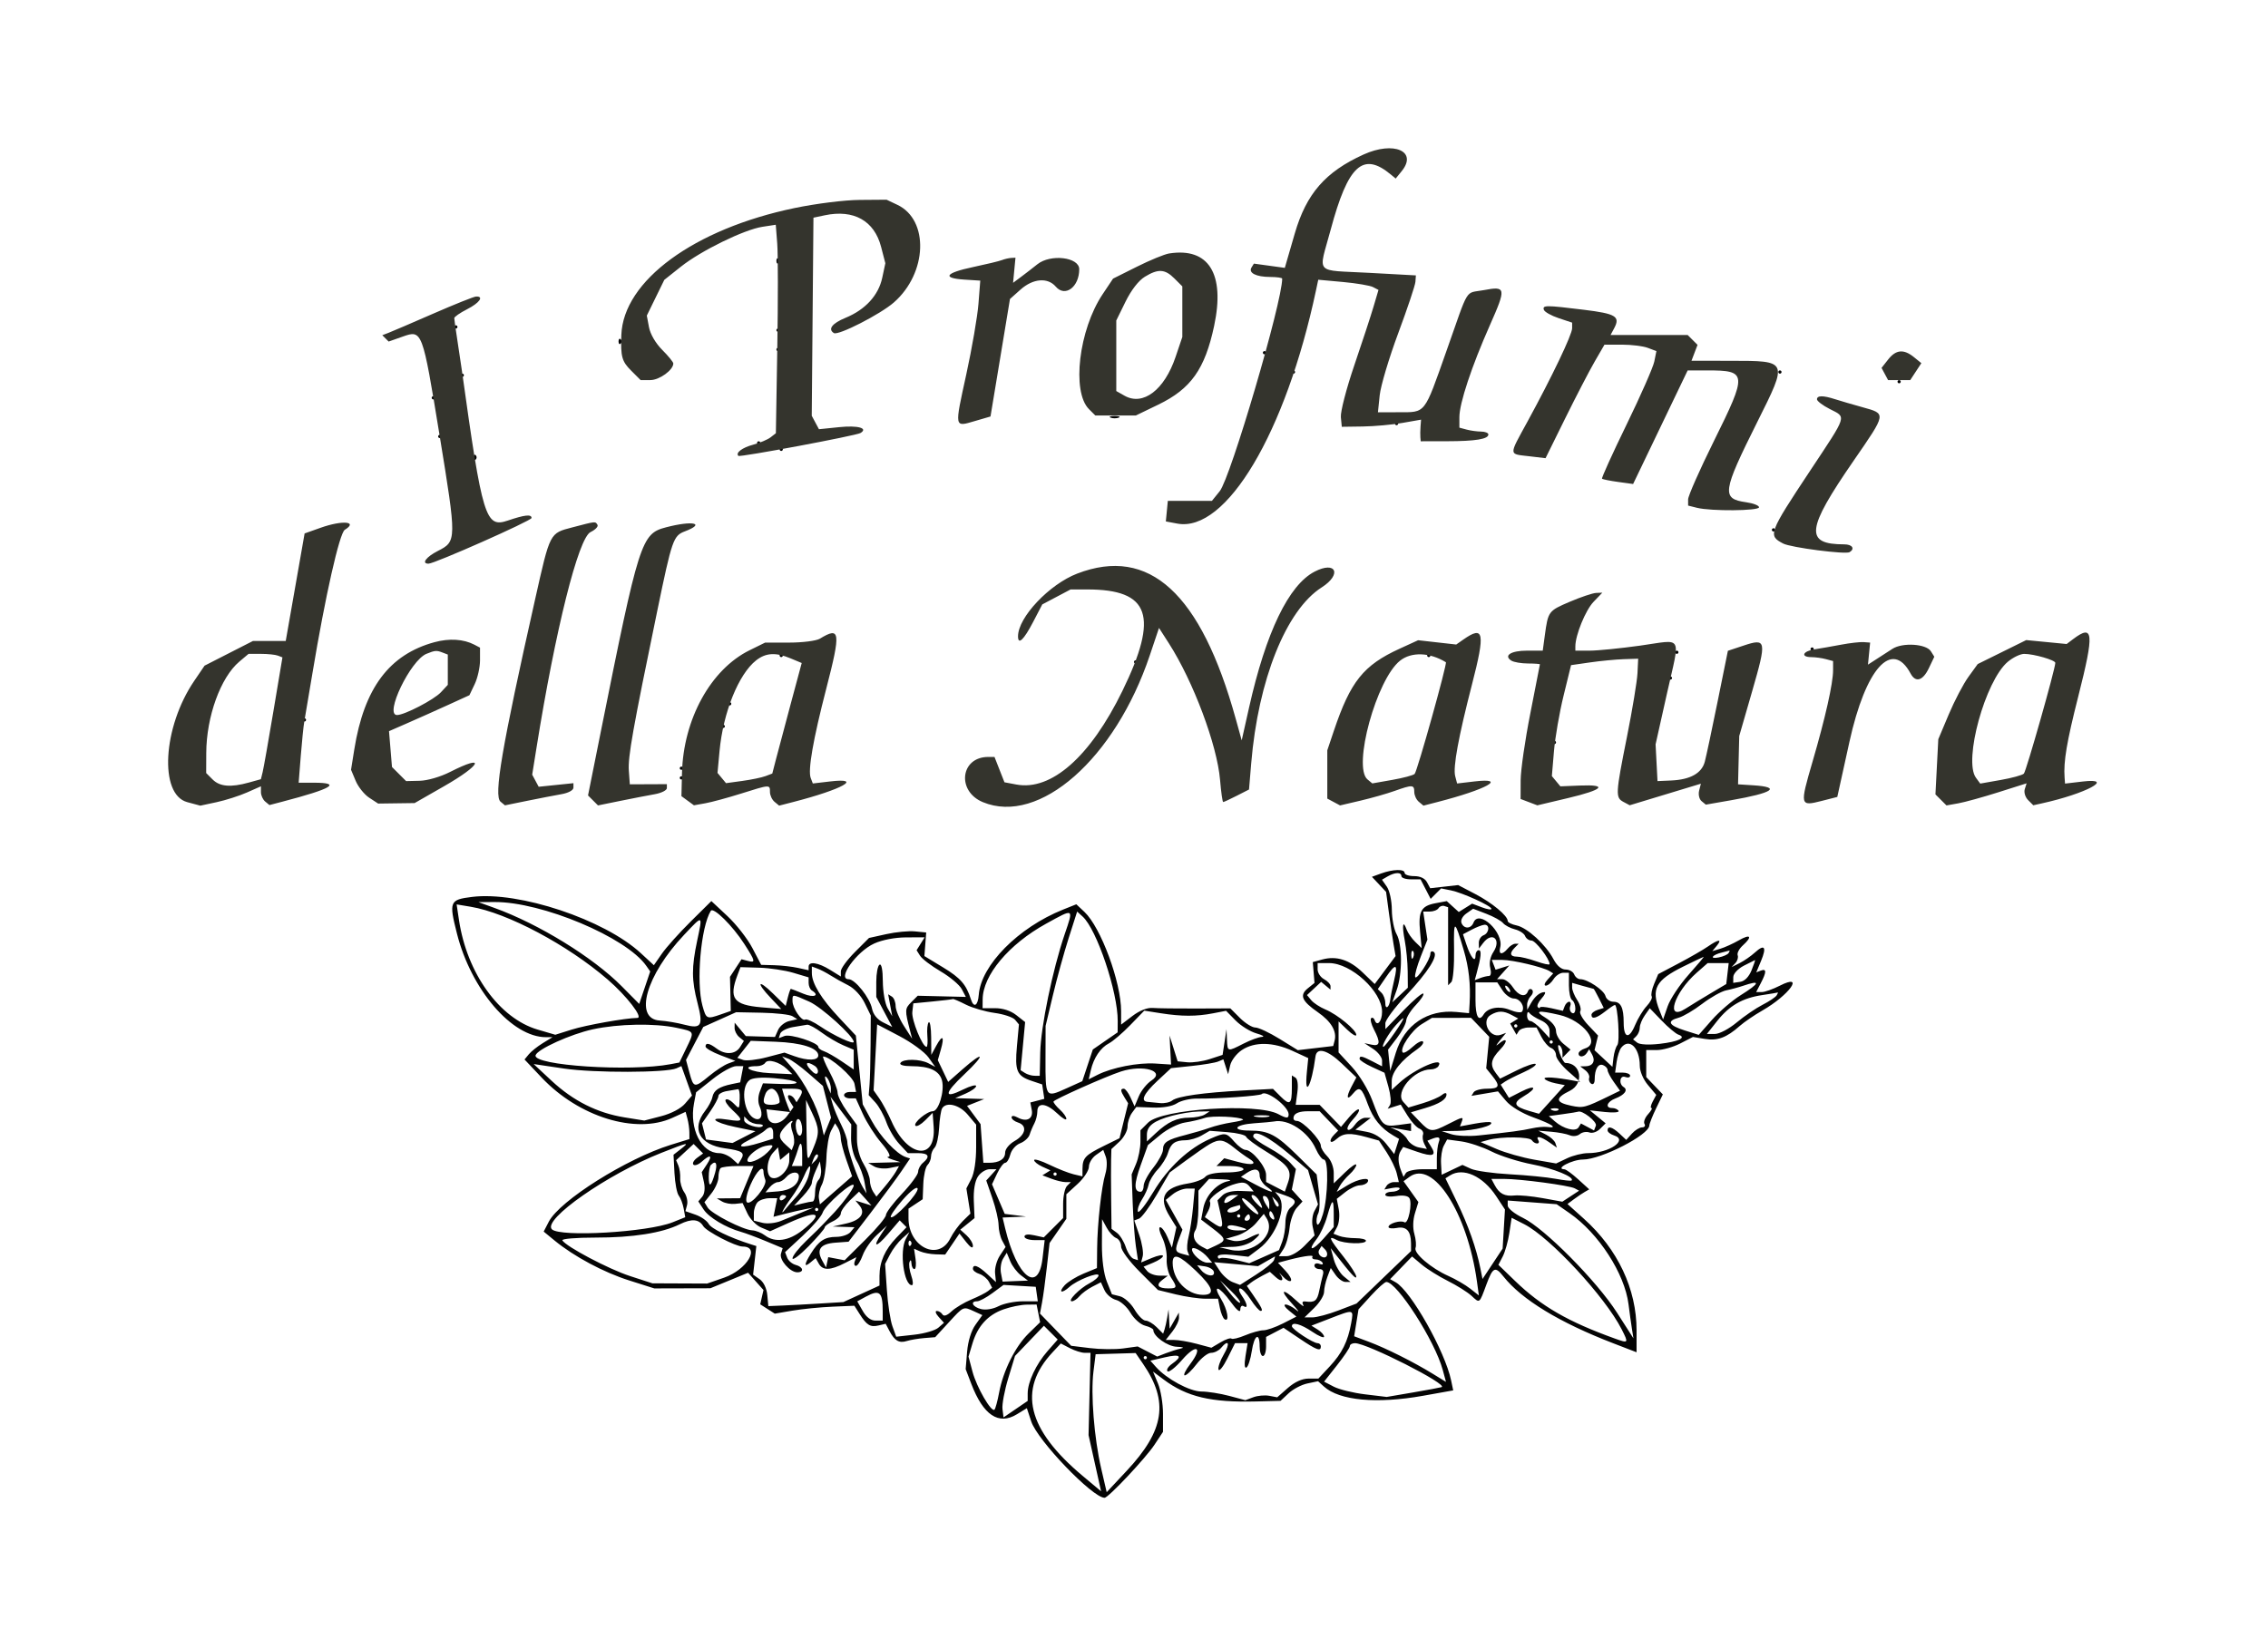 <svg xmlns="http://www.w3.org/2000/svg" width="704" height="512" viewBox="0 0 704 512" version="1.1"><path d="M 241 81 C 241 81.733, 241.300 82.033, 241.667 81.667 C 242.033 81.300, 242.033 80.700, 241.667 80.333 C 241.300 79.967, 241 80.267, 241 81 M 141 101.500 C 141 101.775, 141.225 102, 141.500 102 C 141.775 102, 142 101.775, 142 101.500 C 142 101.225, 141.775 101, 141.500 101 C 141.225 101, 141 101.225, 141 101.500 M 241 102.500 C 241 102.775, 241.225 103, 241.500 103 C 241.775 103, 242 102.775, 242 102.500 C 242 102.225, 241.775 102, 241.500 102 C 241.225 102, 241 102.225, 241 102.500 M 192 106 C 192 106.733, 192.300 107.033, 192.667 106.667 C 193.033 106.300, 193.033 105.700, 192.667 105.333 C 192.300 104.967, 192 105.267, 192 106 M 241 108.500 C 241 108.775, 241.225 109, 241.500 109 C 241.775 109, 242 108.775, 242 108.500 C 242 108.225, 241.775 108, 241.500 108 C 241.225 108, 241 108.225, 241 108.500 M 392 109.500 C 392 109.775, 392.225 110, 392.500 110 C 392.775 110, 393 109.775, 393 109.500 C 393 109.225, 392.775 109, 392.500 109 C 392.225 109, 392 109.225, 392 109.500 M 401 115.500 C 401 115.775, 401.225 116, 401.500 116 C 401.775 116, 402 115.775, 402 115.500 C 402 115.225, 401.775 115, 401.500 115 C 401.225 115, 401 115.225, 401 115.500 M 552 115.500 C 552 115.775, 552.225 116, 552.500 116 C 552.775 116, 553 115.775, 553 115.500 C 553 115.225, 552.775 115, 552.500 115 C 552.225 115, 552 115.225, 552 115.500 M 143 116.500 C 143 116.775, 143.225 117, 143.500 117 C 143.775 117, 144 116.775, 144 116.500 C 144 116.225, 143.775 116, 143.500 116 C 143.225 116, 143 116.225, 143 116.500 M 589 118.500 C 589 118.775, 589.225 119, 589.500 119 C 589.775 119, 590 118.775, 590 118.500 C 590 118.225, 589.775 118, 589.500 118 C 589.225 118, 589 118.225, 589 118.500 M 134 123.500 C 134 123.775, 134.225 124, 134.500 124 C 134.775 124, 135 123.775, 135 123.500 C 135 123.225, 134.775 123, 134.500 123 C 134.225 123, 134 123.225, 134 123.500 M 344.750 129.662 C 345.438 129.940, 346.563 129.940, 347.250 129.662 C 347.938 129.385, 347.375 129.158, 346 129.158 C 344.625 129.158, 344.063 129.385, 344.750 129.662 M 433 131.500 C 433 131.775, 433.225 132, 433.500 132 C 433.775 132, 434 131.775, 434 131.500 C 434 131.225, 433.775 131, 433.500 131 C 433.225 131, 433 131.225, 433 131.500 M 136 135.500 C 136 135.775, 136.225 136, 136.500 136 C 136.775 136, 137 135.775, 137 135.500 C 137 135.225, 136.775 135, 136.500 135 C 136.225 135, 136 135.225, 136 135.500 M 235 137.500 C 235 137.775, 235.225 138, 235.500 138 C 235.775 138, 236 137.775, 236 137.500 C 236 137.225, 235.775 137, 235.500 137 C 235.225 137, 235 137.225, 235 137.500 M 242 139.500 C 242 139.775, 242.225 140, 242.500 140 C 242.775 140, 243 139.775, 243 139.500 C 243 139.225, 242.775 139, 242.500 139 C 242.225 139, 242 139.225, 242 139.500 M 147 142 C 147 142.733, 147.300 143.033, 147.667 142.667 C 148.033 142.300, 148.033 141.700, 147.667 141.333 C 147.300 140.967, 147 141.267, 147 142 M 550 164.500 C 550 164.775, 550.225 165, 550.500 165 C 550.775 165, 551 164.775, 551 164.500 C 551 164.225, 550.775 164, 550.500 164 C 550.225 164, 550 164.225, 550 164.500 M 562 201.500 C 562 201.775, 562.225 202, 562.500 202 C 562.775 202, 563 201.775, 563 201.500 C 563 201.225, 562.775 201, 562.500 201 C 562.225 201, 562 201.225, 562 201.500 M 520 202.500 C 520 202.775, 520.225 203, 520.500 203 C 520.775 203, 521 202.775, 521 202.500 C 521 202.225, 520.775 202, 520.500 202 C 520.225 202, 520 202.225, 520 202.500 M 242 203.500 C 242 203.775, 242.225 204, 242.500 204 C 242.775 204, 243 203.775, 243 203.500 C 243 203.225, 242.775 203, 242.500 203 C 242.225 203, 242 203.225, 242 203.500 M 443 203.500 C 443 203.775, 443.225 204, 443.500 204 C 443.775 204, 444 203.775, 444 203.500 C 444 203.225, 443.775 203, 443.500 203 C 443.225 203, 443 203.225, 443 203.500 M 352 205.500 C 352 205.775, 352.225 206, 352.500 206 C 352.775 206, 353 205.775, 353 205.500 C 353 205.225, 352.775 205, 352.500 205 C 352.225 205, 352 205.225, 352 205.500 M 518 210.500 C 518 210.775, 518.225 211, 518.500 211 C 518.775 211, 519 210.775, 519 210.500 C 519 210.225, 518.775 210, 518.500 210 C 518.225 210, 518 210.225, 518 210.500 M 226 218.500 C 226 218.775, 226.225 219, 226.500 219 C 226.775 219, 227 218.775, 227 218.500 C 227 218.225, 226.775 218, 226.500 218 C 226.225 218, 226 218.225, 226 218.500 M 94 223.500 C 94 223.775, 94.225 224, 94.500 224 C 94.775 224, 95 223.775, 95 223.500 C 95 223.225, 94.775 223, 94.500 223 C 94.225 223, 94 223.225, 94 223.500 M 224 225.500 C 224 225.775, 224.225 226, 224.500 226 C 224.775 226, 225 225.775, 225 225.500 C 225 225.225, 224.775 225, 224.500 225 C 224.225 225, 224 225.225, 224 225.500 M 482 230.500 C 482 230.775, 482.225 231, 482.500 231 C 482.775 231, 483 230.775, 483 230.500 C 483 230.225, 482.775 230, 482.500 230 C 482.225 230, 482 230.225, 482 230.500 M 211 238.500 C 211 238.775, 211.225 239, 211.500 239 C 211.775 239, 212 238.775, 212 238.500 C 212 238.225, 211.775 238, 211.500 238 C 211.225 238, 211 238.225, 211 238.500 M 211 241.500 C 211 241.775, 211.225 242, 211.500 242 C 211.775 242, 212 241.775, 212 241.500 C 212 241.225, 211.775 241, 211.500 241 C 211.225 241, 211 241.225, 211 241.500 M 428.677 271.187 L 425.854 272.215 428.050 274.554 L 430.247 276.892 431.097 283.196 C 431.565 286.663, 432.229 291.147, 432.573 293.161 L 433.198 296.821 429.958 301.161 L 426.717 305.500 422.972 301.898 C 418.871 297.954, 414.830 296.670, 410.382 297.898 L 407.500 298.694 407.764 301.925 L 408.029 305.156 405.953 306.837 C 403.300 308.985, 404.056 310.775, 409.089 314.268 C 413.213 317.130, 415.020 320.207, 414.268 323.085 L 413.834 324.744 408.345 325.389 L 402.857 326.034 397.159 322.517 C 394.025 320.583, 390.647 319, 389.653 319 C 388.659 319, 386.510 317.664, 384.877 316.031 L 381.908 313.062 371.204 313.104 C 365.317 313.126, 359.278 313.047, 357.785 312.927 C 356.117 312.794, 353.706 313.750, 351.535 315.406 L 348 318.102 348 313.945 C 348 304.899, 341.724 287.908, 336.607 283.101 L 334.098 280.744 329.955 282.401 C 316.095 287.947, 304.515 299.661, 303.815 308.842 C 303.553 312.286, 302.266 313.029, 301.378 310.250 C 299.902 305.633, 298.167 303.639, 292.775 300.363 L 286.936 296.817 287.218 293.158 L 287.500 289.500 284 289.158 C 282.075 288.969, 278.081 289.352, 275.124 290.008 L 269.747 291.200 265.374 295.574 C 262.968 297.979, 261 300.671, 261 301.555 L 261 303.163 257.632 301.082 C 253.943 298.801, 251 298.372, 251 300.113 L 251 301.227 247.750 300.504 C 245.963 300.107, 242.650 299.728, 240.388 299.663 L 236.276 299.545 233.538 294.316 C 232.032 291.440, 228.553 286.985, 225.806 284.415 L 220.812 279.744 214.372 286.122 C 210.830 289.630, 206.814 294.111, 205.448 296.080 L 202.964 299.660 198.907 295.914 C 187.596 285.472, 161.078 276.635, 146.515 278.455 C 139.553 279.325, 139.322 279.884, 141.835 289.820 C 146.240 307.241, 158.890 321.985, 169.446 322.004 L 171.500 322.007 168.500 323.842 C 166.850 324.850, 164.896 326.407, 164.158 327.301 L 162.817 328.926 168.144 334.559 C 179.693 346.770, 197.325 352.214, 208.657 347.069 L 212.814 345.181 213.393 347.341 C 213.712 348.528, 213.979 350.430, 213.986 351.567 L 214 353.635 208.250 355.417 C 194.487 359.684, 173.729 372.756, 170.354 379.282 L 168.763 382.358 172.132 385.127 C 178.175 390.095, 187.346 395.002, 195.302 397.526 L 203.103 400 211.802 399.976 L 220.500 399.953 226.357 397.545 L 232.213 395.137 234.602 397.818 L 236.991 400.500 236.484 402.719 L 235.977 404.939 238.239 406.385 L 240.500 407.831 246 406.900 C 249.025 406.388, 254.583 405.836, 258.351 405.674 L 265.202 405.378 266.828 407.939 C 269.058 411.451, 270.138 412.105, 272.710 411.501 L 274.920 410.982 276.110 413.241 C 277.708 416.276, 279.109 417.078, 281.500 416.324 C 282.600 415.977, 285.027 415.570, 286.894 415.418 L 290.288 415.143 294.485 410.572 C 299.169 405.470, 298.950 405.564, 302.418 407.145 L 304.930 408.289 302.784 411.303 C 301.465 413.155, 300.467 416.386, 300.193 419.684 L 299.748 425.052 301.497 429.631 C 305.207 439.345, 309.970 442.535, 315.621 439.090 L 318.741 437.187 320.097 441.294 C 322.047 447.202, 339.138 465, 342.862 465 C 344.043 465, 355.589 452.729, 358.370 448.518 L 361 444.536 361 438.890 C 361 435.785, 360.302 431.574, 359.449 429.532 L 357.898 425.821 361.199 428.285 C 368.432 433.685, 375.902 435.451, 389.995 435.094 L 397.490 434.905 399.995 432.558 C 401.373 431.267, 403.993 429.896, 405.817 429.511 L 409.134 428.812 410.967 430.470 C 415.778 434.824, 427.348 435.900, 441.735 433.330 L 451.084 431.660 450.440 428.580 C 448.545 419.531, 437.941 400.755, 433.225 398.100 L 431.500 397.129 434.906 393.607 L 438.311 390.084 441.298 392.597 C 442.941 393.980, 446.583 396.260, 449.393 397.666 C 452.202 399.071, 455.511 401.148, 456.746 402.281 C 459.365 404.683, 459.145 404.849, 461.405 398.750 C 463.397 393.376, 464.100 393.049, 466.677 396.297 C 472.380 403.485, 484.093 410.613, 500.750 417.031 L 508 419.825 508 413.002 C 508 400.198, 502.170 387.833, 491.690 378.411 L 486.558 373.797 488.529 372.330 C 489.613 371.523, 491.132 370.500, 491.904 370.055 L 493.309 369.248 489.904 366.153 C 488.032 364.451, 486.107 363.045, 485.628 363.029 C 482.464 362.923, 487.993 359.998, 491.372 359.990 C 496.993 359.977, 511.856 352.359, 511.961 349.438 C 511.983 348.854, 512.935 346.440, 514.078 344.074 L 516.156 339.773 513.578 337.082 L 511 334.391 511 330.195 L 511 326 514.289 326 C 516.097 326, 519.360 325.085, 521.539 323.966 L 525.500 321.932 529.175 322.541 C 533.114 323.194, 535.916 322.159, 540 318.541 C 541.375 317.324, 544.525 315.169, 547 313.753 C 555.463 308.911, 560.351 301.997, 552.470 306.015 C 550.329 307.107, 547.799 308, 546.848 308 L 545.119 308 546.553 305.250 C 548.371 301.765, 548.378 300.641, 546.576 301.332 L 545.153 301.879 546.635 298.331 C 548.451 293.985, 547.732 292.985, 544.746 295.704 C 543.511 296.830, 541.375 298.311, 540 298.997 L 537.500 300.245 538.672 299.001 C 539.316 298.316, 539.638 297.220, 539.387 296.565 C 539.135 295.910, 539.845 294.545, 540.965 293.532 C 544.065 290.726, 543.394 289.842, 539.750 291.931 C 537.962 292.956, 535.379 294.131, 534.008 294.542 L 531.516 295.288 532.880 293.644 C 534.688 291.466, 533.444 291.558, 530.154 293.846 C 528.694 294.861, 524.626 297.207, 521.112 299.059 L 514.725 302.425 513.452 305.453 C 512.752 307.118, 512.411 308.855, 512.694 309.314 C 512.978 309.773, 512.284 311.133, 511.152 312.338 C 510.021 313.542, 508.385 316.227, 507.517 318.304 C 505.679 322.704, 504 322.331, 504 317.523 C 504 312.821, 503.107 311, 500.799 311 C 499.707 311, 498.605 310.207, 498.352 309.237 C 497.870 307.397, 492.795 304, 490.526 304 C 489.804 304, 488.955 303.325, 488.638 302.500 C 488.322 301.675, 487.128 301, 485.985 301 C 484.662 301, 483.288 299.827, 482.203 297.774 C 479.828 293.275, 474.028 287.975, 470.750 287.309 C 469.238 287.002, 468 286.377, 468 285.920 C 468 284.307, 463.181 280.304, 457.935 277.561 L 452.621 274.783 448.282 275.272 L 443.942 275.761 442.936 273.880 C 442.298 272.689, 440.843 272, 438.965 272 C 437.334 272, 436 271.550, 436 271 C 436 269.745, 432.381 269.837, 428.677 271.187 M 430.734 272.089 L 428.969 273.117 430.484 275.281 C 431.334 276.494, 432.016 279.654, 432.035 282.473 C 432.055 285.238, 432.714 288.625, 433.500 290 C 435.309 293.164, 435.331 302.326, 433.542 307.344 L 432.171 311.188 434.586 308.920 L 437 306.651 436.956 301.576 C 436.932 298.784, 436.522 294.475, 436.043 292 C 435.132 287.286, 435.467 285.369, 436.637 288.607 C 437.013 289.648, 438.213 291.365, 439.304 292.423 L 441.288 294.346 440.800 289.270 C 440.193 282.956, 441.108 281.258, 445.567 280.421 L 449.080 279.762 450.944 281.450 L 452.808 283.137 454.883 281.841 L 456.957 280.545 459.979 281.686 C 461.640 282.313, 462.982 282.528, 462.959 282.163 C 462.901 281.221, 453.928 277.136, 450.339 276.418 L 447.327 275.815 445.705 277.438 L 444.083 279.060 442.516 276.030 L 440.949 273 437.974 273 C 436.338 273, 435 272.550, 435 272 C 435 270.725, 433.006 270.766, 430.734 272.089 M 153.500 281.881 C 167.246 286.853, 184.092 297.221, 192.959 306.167 L 198.417 311.675 200.124 306.635 L 201.830 301.595 200.594 299.830 C 194.388 290.971, 168.177 279.958, 153.500 280.043 L 148.500 280.072 153.500 281.881 M 142.466 285.623 C 144.949 302.181, 155.004 316.168, 166.934 319.659 L 172.369 321.249 177.434 319.654 C 181.892 318.250, 194.104 316.075, 197.837 316.020 C 199.762 315.991, 194.510 309.184, 188.668 304.137 C 176.188 293.357, 157.486 283.412, 146.120 281.512 L 141.740 280.780 142.466 285.623 M 446.533 281.947 C 446.175 282.526, 444.957 283, 443.827 283 L 441.773 283 442.427 287.361 L 443.081 291.721 441.002 296.995 C 439.859 299.896, 439.079 302.738, 439.271 303.312 C 439.669 304.507, 444 297.878, 444 296.073 C 444 295.418, 444.448 295.159, 444.996 295.498 C 446.626 296.505, 443.320 301.739, 436.397 309.109 C 432.879 312.856, 430.009 316.726, 430.020 317.710 L 430.040 319.500 435.645 313.708 C 438.727 310.523, 441.498 308.165, 441.802 308.469 C 442.106 308.772, 441.066 310.365, 439.492 312.009 C 437.917 313.652, 436.568 315.821, 436.494 316.830 C 436.420 317.838, 435.123 320.284, 433.611 322.265 L 430.863 325.868 431.196 329.184 L 431.529 332.500 433.267 326.837 C 435.921 318.190, 443.143 313.327, 452.065 314.178 L 456 314.553 456.175 311.526 C 456.519 305.586, 455.950 300.419, 454.355 295 C 451.503 285.305, 451.197 285.273, 451.350 294.689 C 451.433 299.743, 451.050 304.333, 450.500 304.889 L 449.500 305.900 449.500 293.784 L 449.500 281.667 448.342 281.281 C 447.705 281.068, 446.890 281.368, 446.533 281.947 M 220.634 282.784 C 217.547 287.778, 216.038 304.997, 218.053 312.250 C 219.202 316.389, 219.366 316.466, 223.772 314.930 L 226.843 313.859 226.719 308.563 L 226.595 303.267 228.382 300.539 L 230.170 297.811 232.085 298.312 C 234.619 298.975, 234.523 298.490, 231.056 293.088 C 227.415 287.414, 221.429 281.496, 220.634 282.784 M 455.176 283.589 C 453.980 284.427, 453.326 285.685, 453.649 286.527 C 454.394 288.469, 456.628 288.411, 457.389 286.430 C 459.030 282.152, 466.888 289.496, 465.667 294.167 C 465.087 296.384, 466.293 296.557, 468 294.500 C 468.685 293.675, 469.730 293, 470.322 293 L 471.400 293 470.200 294.200 C 468.467 295.933, 468.723 297, 470.874 297 C 471.905 297, 474.605 297.655, 476.874 298.456 C 479.143 299.256, 481 299.647, 481 299.324 C 481 297.683, 476.645 292, 475.387 292 C 474.590 292, 473.694 291.366, 473.396 290.590 C 473.099 289.815, 471.678 288.885, 470.239 288.524 C 468.801 288.163, 467.146 287.287, 466.562 286.577 C 465.978 285.867, 463.648 284.575, 461.384 283.705 L 457.269 282.124 455.176 283.589 M 324.724 286.766 C 313.151 293.145, 305.082 302.763, 305.022 310.250 L 305 313 308.865 313 C 311.308 313, 313.738 313.792, 315.468 315.154 L 318.206 317.307 317.506 324.784 L 316.805 332.261 318.152 333.115 C 318.894 333.585, 320.231 333.976, 321.123 333.985 L 322.747 334 322.896 326.772 C 323.059 318.828, 326.712 301.137, 330.472 290.081 C 333.279 281.830, 333.474 281.943, 324.724 286.766 M 331.716 291.253 C 330.267 295.789, 328.065 303.775, 326.822 309 L 324.562 318.500 324.531 328.667 C 324.494 340.794, 324.520 340.832, 330.916 337.941 L 335.950 335.666 337.584 330.746 L 339.219 325.825 343.071 323.163 L 346.924 320.500 346.945 317 C 346.998 308.004, 340.460 288.536, 336.044 284.540 L 334.350 283.007 331.716 291.253 M 212.341 290.239 C 200.531 302.738, 196.673 316.311, 204.779 316.836 C 206.826 316.969, 210.245 317.543, 212.377 318.112 C 217.697 319.530, 218.358 318.472, 216.531 311.459 C 214.660 304.273, 214.637 300.418, 216.415 292 C 218.130 283.879, 218.286 283.946, 212.341 290.239 M 456.811 288.631 L 454.122 290.051 455.197 293.275 C 456.519 297.236, 458 299.047, 458 296.700 C 458 295.765, 458.459 295, 459.019 295 C 459.958 295, 459.754 297.081, 458.292 302.401 L 457.769 304.303 459.466 303.651 C 460.400 303.293, 461.626 303, 462.190 303 C 462.786 303, 462.953 301.950, 462.588 300.496 C 462.197 298.937, 462.566 297.065, 463.566 295.540 C 466.113 291.652, 463.181 289.076, 460.392 292.750 L 459.064 294.500 459.032 292.719 C 459.014 291.739, 459.675 290.678, 460.500 290.362 C 462.309 289.667, 462.517 286.956, 460.750 287.106 C 460.063 287.164, 458.290 287.851, 456.811 288.631 M 271.350 292.928 C 265.896 295.405, 259.733 304, 263.411 304 C 265.420 304, 270.001 309.756, 270.676 313.128 C 271.036 314.929, 272.295 316.499, 274.100 317.400 L 276.955 318.824 274.478 314.170 L 272 309.516 272 304.817 C 272 302.233, 272.450 299.840, 273 299.500 C 273.621 299.116, 274.013 301.081, 274.035 304.691 C 274.055 307.886, 274.720 311.625, 275.513 313 L 276.955 315.500 276.322 312.095 L 275.688 308.689 276.844 309.404 C 277.480 309.797, 278.002 311.104, 278.005 312.309 C 278.008 313.514, 279.164 316.300, 280.575 318.500 L 283.139 322.500 282.489 320 C 280.830 313.622, 280.848 313.152, 282.832 311.168 L 284.860 309.140 292.331 309.320 L 299.803 309.500 298.542 307.094 C 297.848 305.771, 294.901 303.292, 291.993 301.584 C 289.085 299.876, 286.212 297.698, 285.610 296.743 L 284.515 295.007 285.766 293.003 L 287.017 291 281.258 291.022 C 277.796 291.035, 273.845 291.795, 271.350 292.928 M 438.079 296.583 C 438.127 297.748, 438.364 297.985, 438.683 297.188 C 438.972 296.466, 438.936 295.603, 438.604 295.271 C 438.272 294.939, 438.036 295.529, 438.079 296.583 M 534.500 295.713 C 531.437 296.450, 530.496 297.819, 533.439 297.256 C 534.864 296.984, 536.274 296.365, 536.574 295.881 C 536.873 295.396, 536.979 295.052, 536.809 295.116 C 536.639 295.180, 535.600 295.448, 534.500 295.713 M 522.500 300.077 C 513.952 304.294, 512.471 307.024, 515.119 313.685 L 516.238 316.500 517.646 312.420 C 518.420 310.175, 521.328 305.788, 524.107 302.670 C 526.886 299.551, 529.011 297.026, 528.830 297.058 C 528.648 297.091, 525.800 298.449, 522.500 300.077 M 463.650 299.530 L 464.237 301.060 466.368 300.397 L 468.500 299.734 466.595 301.867 L 464.690 304 466.322 304 C 467.220 304, 468.691 305.125, 469.592 306.500 C 471.353 309.187, 473.557 309.775, 474.280 307.750 C 474.525 307.063, 475.095 306.845, 475.546 307.267 C 475.998 307.688, 475.834 308.566, 475.183 309.217 C 474.533 309.868, 474.014 311.097, 474.030 311.950 L 474.061 313.500 475.195 311.500 C 476.428 309.326, 477.982 308.039, 479.405 308.015 C 479.903 308.007, 479.493 308.903, 478.494 310.006 C 477.496 311.110, 476.976 312.310, 477.339 312.673 C 477.703 313.036, 478 313.081, 478 312.772 C 478 312.463, 479.605 312.573, 481.566 313.015 L 485.132 313.819 485.673 312.410 C 485.971 311.634, 486.602 311, 487.076 311 C 487.549 311, 487.696 311.629, 487.400 312.399 C 487.105 313.168, 487.344 314.095, 487.932 314.458 C 488.553 314.842, 489 314.282, 489 313.118 C 489 312.018, 488.550 310.840, 488 310.500 C 487.450 310.160, 487 308.109, 487 305.941 L 487 302 485.241 302 C 484.273 302, 482.919 302.900, 482.232 304 C 481.545 305.100, 480.467 306, 479.837 306 C 479.176 306, 479.419 305.195, 480.410 304.099 L 482.130 302.199 480.976 301.485 C 478.947 300.231, 469.611 298.024, 466.281 298.012 L 463.063 298 463.650 299.530 M 541.273 299.820 C 539.459 300.764, 538.035 302.297, 538.023 303.320 L 538 305.139 540.182 304.820 C 541.548 304.619, 542.857 303.285, 543.685 301.250 C 544.411 299.462, 544.892 298.032, 544.753 298.070 C 544.614 298.109, 543.048 298.896, 541.273 299.820 M 409 300.965 C 409 302.045, 409.900 303.411, 411 304 C 412.100 304.589, 413 305.560, 413 306.158 L 413 307.245 411.547 306.039 L 410.095 304.834 407.896 306.882 L 405.697 308.931 407.019 310.523 C 407.746 311.399, 409.727 312.696, 411.420 313.406 C 415.169 314.977, 421 319.768, 421 321.276 C 421 321.880, 419.762 321.189, 418.250 319.740 L 415.500 317.105 415.500 321.919 L 415.500 326.734 419.615 331.198 C 421.930 333.709, 424.697 338.246, 425.940 341.569 C 428.892 349.459, 429.352 349.897, 434.039 349.268 L 438 348.737 438 349.948 L 438 351.159 434.750 350.575 L 431.500 349.990 433.685 350.939 C 434.886 351.460, 436.335 352.758, 436.904 353.821 C 437.474 354.885, 439.058 355.969, 440.426 356.231 L 442.913 356.706 442.092 355.103 C 441.640 354.221, 441.472 352.938, 441.718 352.251 C 441.965 351.563, 441.463 350.731, 440.603 350.401 C 439.744 350.071, 438.085 348.256, 436.917 346.366 L 434.794 342.931 432.772 343.572 L 430.750 344.214 431.483 343.028 C 431.886 342.376, 431.662 339.863, 430.984 337.444 L 429.753 333.047 425.902 331.273 C 423.784 330.298, 422.040 329.163, 422.026 328.750 C 421.989 327.667, 422.733 327.810, 426.050 329.526 L 429 331.051 429 329.257 C 429 328.271, 427.762 326.650, 426.250 325.657 L 423.500 323.851 425.750 324.332 C 428.398 324.898, 428.589 323.653, 426.476 319.601 C 425.645 318.007, 425.259 316.432, 425.619 316.101 C 425.979 315.771, 426.476 316.065, 426.722 316.756 C 427.469 318.849, 429 317.067, 429 314.105 C 429 307.819, 419.396 299, 412.550 299 L 409 299 409 300.965 M 526.692 301.966 C 519.607 308.186, 516.788 317.220, 523.203 313.145 C 525.016 311.993, 528.601 309.803, 531.169 308.278 L 535.839 305.506 536.219 302.253 L 536.598 299 533.334 299 L 530.070 299 526.692 301.966 M 228.925 302.697 C 226.165 309.956, 227.666 311.992, 236.318 312.728 L 242.500 313.254 239.250 309.829 C 234.634 304.966, 235.208 303.821, 239.944 308.445 L 243.888 312.296 244.552 309.648 C 244.918 308.192, 245.338 307, 245.486 307 C 245.634 307, 247.386 307.681, 249.378 308.513 C 252.597 309.858, 254.577 309.093, 252 307.500 C 251.450 307.160, 251 306.107, 251 305.159 L 251 303.437 246.250 302.018 C 243.637 301.239, 238.879 300.524, 235.675 300.432 L 229.850 300.263 228.925 302.697 M 252 302.081 C 252 305.296, 254.879 310.015, 260.474 315.971 L 265.668 321.500 266.733 332.179 L 267.798 342.859 270.596 347.998 C 273.274 352.919, 278.306 358.269, 281.148 359.216 L 282.489 359.663 279.836 363.581 C 278.377 365.737, 274.083 371.550, 270.293 376.500 L 263.403 385.500 259.288 385.803 C 254.665 386.144, 253.340 387.937, 255.210 391.322 L 256.413 393.500 256.751 391.897 L 257.090 390.295 259.633 390.781 L 262.177 391.267 268.588 384.912 C 272.115 381.417, 275 377.955, 275 377.219 C 275 376.483, 277.250 373.501, 280 370.594 C 282.750 367.686, 285 364.618, 285 363.776 C 285 362.934, 285.675 361.685, 286.500 361 C 288.842 359.056, 288.279 358, 284.901 358 L 281.802 358 279.151 355.157 C 277.693 353.593, 275.884 350.555, 275.130 348.407 C 274.377 346.258, 272.836 343.487, 271.705 342.249 L 269.650 339.999 269.909 336.749 C 270.052 334.962, 270.197 329.398, 270.231 324.385 L 270.294 315.270 268.397 311.385 C 267.296 309.131, 265.165 306.833, 263.320 305.911 C 261.571 305.037, 259.096 303.653, 257.820 302.836 C 256.544 302.019, 254.713 301.061, 253.750 300.707 L 252 300.063 252 302.081 M 430.092 303.549 L 427.684 307.084 428.842 308.242 C 429.479 308.879, 430 310.285, 430 311.367 C 430 313.683, 431.289 312.745, 431.562 310.230 C 431.666 309.278, 432.209 306.587, 432.769 304.250 C 434.008 299.078, 433.269 298.885, 430.092 303.549 M 458 310.500 C 458 315.645, 459.012 317.408, 460.543 314.930 C 461.851 312.815, 465.455 312.209, 468.728 313.553 C 470.504 314.283, 472.193 314.497, 472.481 314.030 C 473.424 312.505, 471.830 310, 469.916 310 C 468.888 310, 467.309 308.875, 466.408 307.500 L 464.770 305 461.385 305 L 458 305 458 310.500 M 488 306.605 C 488 307.411, 488.714 309.160, 489.586 310.491 C 490.459 311.823, 490.884 313.379, 490.530 313.951 C 490.177 314.522, 491.275 316.454, 492.969 318.245 L 496.049 321.500 495.499 323.774 L 494.950 326.049 497.725 328.632 L 500.500 331.216 500.838 328.358 C 501.025 326.786, 501.564 325.031, 502.038 324.459 C 502.876 323.444, 502.169 312, 501.268 312 C 501.019 312, 499.671 312.900, 498.273 314 C 495.522 316.164, 494 316.544, 494 315.067 C 494 314.554, 494.857 313.863, 495.905 313.530 L 497.810 312.926 496.332 309.963 C 495.519 308.333, 494.771 307, 494.670 307 C 494.569 307, 493.027 306.581, 491.243 306.070 L 488 305.140 488 306.605 M 541 306.070 C 539.625 306.541, 537.297 307.168, 535.827 307.463 C 534.357 307.758, 531.010 309.636, 528.389 311.636 C 525.769 313.637, 522.472 315.582, 521.062 315.959 C 517.295 316.966, 517.927 318.319, 522.900 319.892 L 527.301 321.284 531.400 316.632 C 533.655 314.073, 537.638 310.644, 540.250 309.012 C 546.387 305.178, 546.653 304.132, 541 306.070 M 467.500 307 C 467.840 307.550, 468.343 308, 468.618 308 C 468.893 308, 468.840 307.550, 468.500 307 C 468.160 306.450, 467.657 306, 467.382 306 C 467.107 306, 467.160 306.450, 467.500 307 M 547 308.936 C 540.878 309.846, 536.818 312.180, 533.024 316.970 L 529.832 321 532.321 321 C 533.711 321, 536.699 319.423, 539.086 317.428 C 541.437 315.464, 545.049 312.995, 547.113 311.943 C 549.176 310.890, 551.146 309.572, 551.491 309.014 C 551.836 308.456, 551.979 308.060, 551.809 308.134 C 551.639 308.207, 549.475 308.568, 547 308.936 M 246 310.777 C 246 313.023, 248.868 317.200, 249.950 316.531 C 250.397 316.255, 252.504 317.214, 254.631 318.663 C 258.801 321.502, 265 324.376, 265 323.471 C 265 321.717, 254.995 312.649, 251.214 310.977 C 245.799 308.581, 246 308.589, 246 310.777 M 289.500 310.918 L 283.500 311.500 283.191 314.174 C 282.907 316.633, 286.312 325, 287.597 325 C 287.903 325, 288.020 323.449, 287.856 321.554 C 287.693 319.658, 287.884 317.783, 288.280 317.387 C 288.676 316.991, 289.018 319.104, 289.040 322.083 L 289.080 327.500 290.618 324.662 C 292.565 321.070, 293.245 321.659, 292.033 325.886 L 291.099 329.140 292.709 332.515 L 294.318 335.890 298.800 331.945 C 305.550 326.004, 306.020 327.208, 299.396 333.472 C 292.979 339.539, 292.819 341.288, 298.958 338.251 C 301.181 337.151, 303 336.666, 303 337.174 C 303 337.681, 301.538 338.732, 299.750 339.509 L 296.500 340.922 301 341.067 L 305.500 341.213 302.840 342.268 L 300.179 343.323 302.275 346.159 L 304.372 348.994 304.806 354.997 L 305.240 361 307.038 361 C 310.183 361, 312 359.845, 312 357.847 C 312 356.738, 313.283 355.177, 314.994 354.203 C 318.430 352.248, 318.927 349.429, 316 348.500 C 314.900 348.151, 314 347.430, 314 346.897 C 314 346.296, 314.729 346.320, 315.928 346.961 C 318.723 348.457, 320.785 347.329, 320.262 344.590 L 319.820 342.280 321.989 341.713 L 324.158 341.146 323.829 338.907 L 323.500 336.668 320.200 335.562 C 315.609 334.024, 314.960 332.478, 315.666 324.773 L 316.283 318.046 315.091 316.610 C 314.436 315.820, 311.560 314.856, 308.700 314.468 C 305.840 314.080, 301.830 312.916, 299.790 311.881 C 297.749 310.847, 295.949 310.076, 295.790 310.168 C 295.630 310.261, 292.800 310.598, 289.500 310.918 M 510.550 315.233 C 509.697 316.449, 509 318.155, 509 319.023 C 509 319.890, 508.531 321.069, 507.958 321.642 L 506.915 322.685 508.208 323.704 C 508.981 324.314, 511.796 324.458, 515.216 324.063 C 521.081 323.385, 523.659 322.118, 521 321.219 C 520.175 320.941, 517.835 318.982, 515.800 316.866 L 512.099 313.020 510.550 315.233 M 223.399 316.541 L 218.298 318.830 215.620 323.952 L 212.943 329.073 214.010 333.037 C 215.290 337.790, 215.539 337.829, 220.183 334.001 C 222.184 332.351, 224.817 330.633, 226.033 330.183 L 228.245 329.365 223.622 327.600 C 221.080 326.629, 219 325.422, 219 324.917 C 219 323.617, 220.191 323.830, 222.441 325.532 C 225.125 327.562, 228.289 327.368, 229.715 325.085 L 230.910 323.171 229.455 321.963 C 228.655 321.299, 228.010 320.023, 228.022 319.128 L 228.044 317.500 229.772 319.581 L 231.500 321.662 236.026 321.800 L 240.553 321.937 241.526 319.751 C 242.062 318.549, 243.620 317.306, 244.990 316.990 L 247.480 316.415 245.990 315.494 C 245.170 314.987, 240.900 314.500, 236.500 314.412 L 228.500 314.252 223.399 316.541 M 350.845 318.248 C 348.455 320.712, 345.487 323.255, 344.250 323.899 C 341.600 325.278, 339.493 328.403, 338.590 332.291 L 337.941 335.082 340.721 333.675 C 345.150 331.433, 353.300 329.843, 358.606 330.185 L 363.500 330.500 363.270 326 L 363.040 321.500 364.296 325.500 L 365.552 329.500 368.554 329.797 C 370.206 329.960, 373.344 329.510, 375.528 328.797 L 379.500 327.500 380.108 323.500 L 380.716 319.500 380.858 322.750 C 381.025 326.580, 380.969 326.566, 386 324 C 388.156 322.900, 390.726 321.959, 391.710 321.910 C 392.695 321.860, 391.925 321.372, 390 320.826 C 388.075 320.279, 385.168 318.478, 383.539 316.822 L 380.579 313.812 376.539 314.593 C 371.357 315.594, 366.786 315.590, 360.345 314.578 L 355.189 313.767 350.845 318.248 M 462.750 315.080 C 459.609 316.910, 462.412 322.511, 465.844 321.263 L 467.500 320.661 465.527 323.080 C 464.441 324.411, 464.194 324.938, 464.977 324.250 C 467.761 321.805, 468.329 323.047, 465.687 325.805 C 462.728 328.894, 462.411 330.641, 464.347 333.189 L 465.631 334.877 470.842 332.298 C 473.708 330.880, 476.329 329.996, 476.668 330.334 C 477.006 330.673, 475.307 331.834, 472.892 332.915 C 470.476 333.996, 467.896 335.297, 467.158 335.806 L 465.816 336.732 467.100 338.788 L 468.384 340.845 472.192 338.902 C 476.741 336.581, 477.321 337.788, 472.910 340.394 C 469.492 342.413, 469.936 343.548, 474.676 344.907 L 477.716 345.779 481.724 341.338 L 485.731 336.896 482.845 336.319 C 481.257 336.001, 479.733 335.376, 479.457 334.930 C 479.008 334.205, 482.932 334.453, 488.500 335.501 L 490.500 335.878 486.750 332.583 C 484.688 330.771, 483 328.534, 483 327.613 C 483 326.691, 482.308 325.672, 481.463 325.347 C 480.618 325.023, 479.256 323.462, 478.437 321.879 L 476.949 319 474.533 319 C 473.205 319, 471.804 319.508, 471.421 320.128 L 470.723 321.257 469.745 319.509 L 468.767 317.762 470.019 316.988 L 471.270 316.215 469.201 315.107 C 466.672 313.754, 465.039 313.747, 462.750 315.080 M 474.015 315.250 C 474.007 316.212, 474.471 317, 475.048 317 C 475.624 317, 477.199 318.191, 478.548 319.646 L 481 322.292 481 320.125 C 481 318.720, 480.033 317.532, 478.250 316.749 C 476.738 316.084, 475.169 315.082, 474.765 314.520 C 474.343 313.933, 474.024 314.243, 474.015 315.250 M 479.750 315.989 C 481.759 317.214, 483 318.774, 483 320.075 C 483 321.232, 484.012 323.007, 485.250 324.019 L 487.500 325.858 486.250 327.129 L 485 328.400 485 326.759 C 485 325.856, 484.568 324.851, 484.040 324.525 C 483.471 324.173, 483.511 325.168, 484.138 326.966 C 484.720 328.635, 485.517 330, 485.909 330 C 490.816 330, 491.812 336.439, 487.250 338.668 C 482.638 340.921, 482.772 342.259, 487.714 343.286 C 491.455 344.063, 491.960 343.932, 499.682 340.169 L 502.864 338.618 500.932 335.905 C 499.869 334.412, 499 332.746, 499 332.203 C 499 331.659, 498.362 330.969, 497.583 330.670 C 496.065 330.088, 495 331.932, 495 335.141 C 495 336.270, 494.549 336.839, 493.947 336.467 C 493.368 336.110, 493.070 335.295, 493.285 334.658 C 493.500 334.021, 492.961 332.952, 492.088 332.282 L 490.500 331.064 492.191 331.032 C 494.444 330.989, 495.319 329.393, 494.193 327.380 L 493.277 325.743 492.579 326.872 C 491.737 328.235, 490 328.367, 490 327.067 C 490 326.554, 490.900 325.849, 492 325.500 C 496.986 323.918, 491.529 316.812, 484 315.083 C 477.286 313.540, 476.136 313.785, 479.750 315.989 M 433.299 318.250 C 431.109 320.655, 428.610 325, 429.417 325 C 429.685 325, 431.297 322.975, 433 320.500 C 436.383 315.584, 436.495 314.742, 433.299 318.250 M 441.299 317.960 C 438.142 319.884, 434.306 325.639, 435.430 326.764 C 435.748 327.081, 437.129 326.288, 438.500 325 C 439.871 323.712, 441.304 322.971, 441.686 323.352 C 442.067 323.734, 441.281 324.804, 439.940 325.730 C 434.963 329.165, 432 332.847, 432 335.597 L 432 338.349 434.250 336.279 C 439.152 331.771, 448.518 327.734, 446.500 331 C 446.160 331.550, 445.097 332, 444.138 332 C 438.900 332, 432.882 339.107, 435.588 342.097 L 437.176 343.851 441.634 342.510 C 444.087 341.772, 446.747 340.625, 447.546 339.961 C 448.378 339.271, 449 339.183, 449 339.755 C 449 341.326, 446.858 342.687, 442.222 344.063 L 437.945 345.333 440.660 348.167 C 443.891 351.539, 444.421 351.589, 449.500 349 C 454.150 346.629, 454.369 346.596, 453.694 348.355 L 453.174 349.709 457.753 348.854 C 460.271 348.383, 462.545 348.211, 462.805 348.471 C 463.769 349.436, 457.703 351.003, 452.685 351.086 L 447.500 351.172 450.500 352.128 C 452.150 352.654, 455.975 352.826, 459 352.509 C 468.736 351.491, 472.436 350.997, 475.500 350.307 C 477.150 349.935, 479.288 349.742, 480.250 349.878 C 483.759 350.374, 481.858 349.056, 475.966 346.907 C 472.384 345.601, 468.925 343.512, 467.457 341.767 L 464.984 338.827 460.865 339.523 L 456.747 340.219 457.432 339.109 C 457.810 338.499, 459.666 338, 461.559 338 C 465.464 338, 465.785 337.191, 463.162 333.952 L 461.324 331.682 461.795 326.784 L 462.265 321.886 459.446 318.943 L 456.626 316 450.563 316.004 L 444.500 316.007 441.299 317.960 M 184.030 319.562 C 177.169 321.049, 166.800 325.747, 166.250 327.617 C 165.316 330.795, 195.575 332.789, 208.193 330.380 L 210.886 329.866 212.943 325.617 C 215.636 320.055, 215.762 320.329, 209.951 319.083 C 203.198 317.635, 191.961 317.842, 184.030 319.562 M 246.079 318.882 C 244.198 319.222, 242.449 320.134, 242.193 320.909 L 241.727 322.319 243.513 321.634 C 245.368 320.921, 254 323.708, 254 325.019 C 254 325.430, 254.787 326.031, 255.750 326.354 C 256.712 326.677, 259.188 328.086, 261.250 329.485 L 265 332.029 265 328.964 L 265 325.898 261.750 324.518 C 259.962 323.760, 256.950 321.983, 255.056 320.569 C 253.161 319.156, 251.136 318.059, 250.556 318.132 C 249.975 318.204, 247.961 318.542, 246.079 318.882 M 271.717 328.265 L 271.168 338.500 272.927 341 C 273.895 342.375, 275.612 345.592, 276.743 348.149 C 281.714 359.394, 290.581 360.530, 289.811 349.824 L 289.500 345.500 287.167 347.833 C 285.883 349.117, 284.533 349.865, 284.167 349.497 C 283.345 348.672, 287.727 345, 289.533 345 C 291.342 345, 293.235 338.783, 292.418 335.528 C 291.641 332.435, 288.618 331, 282.876 331 C 280.468 331, 279.127 330.603, 279.500 330 C 280.329 328.659, 285.625 328.729, 288.216 330.116 L 290.301 331.231 288.183 328.256 C 287.018 326.620, 282.960 323.650, 279.165 321.656 L 272.266 318.031 271.717 328.265 M 470 318.500 C 470 318.775, 470.225 319, 470.500 319 C 470.775 319, 471 318.775, 471 318.500 C 471 318.225, 470.775 318, 470.500 318 C 470.225 318, 470 318.225, 470 318.500 M 230.958 325.781 L 228.874 328.430 230.669 329.059 C 231.656 329.406, 234.947 329.037, 237.982 328.241 L 243.500 326.793 246.571 327.897 C 250.729 329.390, 254 329.286, 254 327.661 C 254 325.379, 248.838 323.725, 240.770 323.422 L 233.041 323.132 230.958 325.781 M 481 323.500 C 481 323.775, 481.225 324, 481.500 324 C 481.775 324, 482 323.775, 482 323.500 C 482 323.225, 481.775 323, 481.500 323 C 481.225 323, 481 323.225, 481 323.500 M 385.500 325.983 C 383.850 327.067, 382.211 329.202, 381.858 330.727 L 381.217 333.500 380.477 331.193 L 379.737 328.887 378.119 329.564 C 377.228 329.937, 373.575 330.551, 370 330.929 L 363.500 331.618 359.250 335.581 C 354.999 339.545, 353.900 341.927, 356.250 342.083 C 356.938 342.129, 358.625 342.298, 360 342.458 C 361.375 342.619, 363.109 342.262, 363.854 341.666 C 365.515 340.337, 373.481 339.206, 385.821 338.548 L 395.142 338.051 397.510 340.420 C 400.386 343.295, 401 342.830, 401 337.774 L 401 333.882 402.114 334.571 C 402.780 334.982, 403.020 336.817, 402.709 339.130 L 402.190 343 405.899 343 L 409.608 343 412.930 346.427 L 416.251 349.855 418.750 346.885 C 420.124 345.252, 421.495 344.161, 421.795 344.462 C 422.095 344.762, 421.288 346.129, 420 347.500 C 418.712 348.871, 417.971 350.304, 418.352 350.686 C 418.734 351.067, 419.736 350.394, 420.580 349.190 C 421.423 347.985, 422.875 347.010, 423.807 347.022 L 425.500 347.044 423.107 348.884 L 420.715 350.724 424.314 351.399 C 426.645 351.836, 428.770 353.169, 430.344 355.180 L 432.774 358.286 433.522 355.929 L 434.270 353.573 432.491 352.537 C 428.624 350.283, 426.196 347.290, 424.553 342.750 C 422.711 337.660, 421.965 337.133, 419.980 339.524 C 418.052 341.847, 417.778 340.650, 419.494 337.399 L 421.025 334.500 416.496 330.180 C 412.024 325.913, 408.718 325.035, 408.328 328.011 C 407.129 337.171, 404.822 341.278, 405.667 332.750 L 406.088 328.500 401.199 326.250 C 395.167 323.474, 389.468 323.378, 385.500 325.983 M 503.248 325.250 C 502.700 325.938, 502.048 327.962, 501.799 329.750 L 501.346 333 503.673 333 C 504.953 333, 506 333.436, 506 333.969 C 506 334.501, 505.325 334.678, 504.500 334.362 C 502.798 333.708, 502.370 336.492, 504.016 337.510 C 505.426 338.381, 504.264 339.949, 501.403 341.037 C 498.776 342.036, 498.138 344, 500.441 344 C 501.234 344, 502.125 344.394, 502.423 344.875 C 502.720 345.356, 500.834 345.518, 498.232 345.234 L 493.500 344.718 495.950 346.730 L 498.400 348.743 496.674 350.468 C 495.709 351.434, 494.243 351.924, 493.348 351.580 C 492.467 351.242, 491.134 351.474, 490.386 352.095 C 489.615 352.735, 488.262 352.892, 487.263 352.458 C 486.293 352.036, 483.700 351.542, 481.500 351.360 L 477.500 351.029 479.921 352.264 C 481.253 352.944, 482.550 354.130, 482.804 354.900 L 483.267 356.300 480.911 354.650 C 478.277 352.805, 476.559 352.478, 477.500 354 C 477.840 354.550, 477.668 355, 477.118 355 C 476.568 355, 475.840 354.550, 475.500 354 C 474.814 352.890, 465.881 352.814, 462.039 353.886 L 459.577 354.572 464.566 356.718 C 467.309 357.898, 472.587 359.392, 476.295 360.038 L 483.035 361.211 486.419 359.606 C 488.280 358.723, 491.211 358, 492.933 358 C 499.533 358, 505.503 353.929, 501 352.500 C 499.900 352.151, 499 351.446, 499 350.933 C 499 349.447, 500.455 349.843, 502.708 351.943 L 504.794 353.886 506.552 351.943 C 507.519 350.874, 508.942 350, 509.714 350 C 510.486 350, 510.822 349.522, 510.461 348.937 C 510.100 348.352, 510.593 347.002, 511.557 345.937 C 512.521 344.872, 512.999 344, 512.620 344 C 512.240 344, 512.421 343.082, 513.021 341.961 L 514.112 339.922 511.556 336.884 C 510.062 335.109, 509 332.604, 509 330.858 C 509 325.300, 505.742 322.123, 503.248 325.250 M 245.887 331.524 C 249.644 335.803, 253.720 343.613, 254.874 348.746 L 255.718 352.500 256.837 349.743 L 257.956 346.987 256.695 342.060 L 255.434 337.134 250.967 333.243 C 248.510 331.103, 245.661 329.043, 244.635 328.664 L 242.771 327.975 245.887 331.524 M 257.476 332.742 C 258.864 335.350, 260 338.279, 260 339.251 C 260 340.222, 261.350 342.881, 263 345.159 L 266 349.300 266 353.626 C 266 356.189, 266.813 359.286, 267.996 361.226 C 269.094 363.027, 270.001 365.400, 270.012 366.500 C 270.022 367.600, 270.484 369.175, 271.039 370 L 272.047 371.500 274.573 368.500 C 275.962 366.850, 277.538 364.722, 278.074 363.770 L 279.049 362.040 276.124 362.625 C 274.515 362.947, 272.366 362.727, 271.349 362.136 L 269.500 361.061 274.500 360.931 L 279.500 360.801 277 360 C 275.625 359.560, 275.098 359.155, 275.828 359.100 C 276.620 359.040, 275.712 357.313, 273.578 354.820 C 271.610 352.521, 269.020 348.471, 267.822 345.820 L 265.643 341 263.822 341 C 262.820 341, 262 340.550, 262 340 C 262 339.450, 262.838 339, 263.861 339 L 265.723 339 265.238 336.463 C 264.824 334.297, 257.612 328, 255.545 328 C 255.219 328, 256.087 330.134, 257.476 332.742 M 237.525 329.959 C 237.171 330.532, 236.035 331, 235 331 C 229.539 331, 232.987 332.883, 238.969 333.168 L 245.954 333.500 244.227 331.855 C 241.943 329.679, 238.330 328.657, 237.525 329.959 M 171.259 335.570 C 177.942 341.790, 185.417 345.540, 193.834 346.896 L 199.995 347.888 205.224 346.532 C 208.361 345.718, 211.321 344.166, 212.625 342.650 L 214.797 340.125 213.152 335.550 L 211.507 330.975 210.003 331.660 C 206.896 333.074, 184.403 333.128, 175.073 331.744 L 165.647 330.346 171.259 335.570 M 251.569 332.077 C 252.784 333.418, 253.590 333.731, 253.846 332.961 C 254.065 332.305, 253.626 331.378, 252.872 330.900 C 250.377 329.319, 249.660 329.967, 251.569 332.077 M 221.165 335.058 L 216.069 339.115 215.413 342.613 C 213.932 350.506, 217.738 358, 223.227 358 C 224.391 358, 226.193 358.770, 227.232 359.710 L 229.122 361.420 229.995 360.008 C 231.323 357.860, 230.449 357.249, 224.973 356.496 C 217.134 355.418, 214.516 350.428, 218.879 344.880 C 219.913 343.566, 220.926 341.641, 221.129 340.603 C 221.541 338.504, 223.198 337.391, 227.131 336.570 L 229.763 336.021 230.243 333.511 L 230.723 331 228.492 331 C 227.265 331, 223.968 332.826, 221.165 335.058 M 348 332.640 C 343.358 334.131, 327 341.426, 327 342.005 C 327 342.382, 327.900 343.505, 329 344.500 C 330.100 345.495, 331 346.774, 331 347.342 C 331 347.910, 329.738 347.165, 328.195 345.687 C 324.839 342.471, 322 342.163, 322 345.014 C 322 346.121, 321.583 347.809, 321.073 348.764 C 320.563 349.719, 319.900 351.294, 319.599 352.265 C 319.298 353.236, 317.972 354.440, 316.652 354.942 C 315.324 355.447, 313.965 357.003, 313.608 358.427 C 313.252 359.842, 312.542 361, 312.028 361 C 311.514 361, 310.382 362.501, 309.512 364.334 L 307.929 367.669 309.900 372.266 L 311.870 376.864 315.185 377.272 L 318.500 377.680 314.855 377.840 L 311.211 378 311.985 381.250 C 315.589 396.371, 322.298 401.826, 323.606 390.699 L 324.275 385 321.138 385 C 319.412 385, 318 384.514, 318 383.921 C 318 383.242, 319.112 383.085, 320.998 383.500 L 323.996 384.158 326.998 381.156 L 330 378.154 330 373.777 C 330 371.370, 330.540 368.860, 331.200 368.200 L 332.400 367 330.765 367 C 329.866 367, 327.879 366.524, 326.349 365.943 L 323.568 364.885 324.812 364.116 L 326.057 363.347 323.528 362.195 C 322.138 361.561, 321 360.652, 321 360.174 C 321 359.697, 323.137 360.343, 325.750 361.610 C 328.363 362.878, 331.738 364.208, 333.250 364.566 L 336 365.217 336.015 362.858 C 336.037 359.511, 336.861 358.619, 342.500 355.838 L 347.500 353.371 348.841 347.947 L 350.183 342.522 349.091 340.775 C 347.781 338.677, 347.720 338, 348.839 338 C 349.301 338, 350.241 339.234, 350.928 340.742 L 352.177 343.483 353.509 340.317 C 354.241 338.576, 356.001 336.390, 357.420 335.460 C 361.899 332.526, 354.888 330.427, 348 332.640 M 232.627 335.350 C 229.719 337.606, 230.934 345.993, 234.359 347.307 C 236.263 348.038, 236.976 346.125, 235.789 343.472 C 235.234 342.232, 235.259 340.450, 235.852 338.889 L 236.824 336.334 242.476 336.531 C 249.917 336.791, 248.241 335.396, 240.305 334.724 C 236.384 334.392, 233.565 334.622, 232.627 335.350 M 256.086 334.500 C 256.116 335.050, 256.527 336.400, 257 337.500 L 257.859 339.500 257.914 338 C 257.945 337.175, 257.533 335.825, 257 335 C 256.467 334.175, 256.055 333.950, 256.086 334.500 M 225.750 338.716 C 224.238 338.945, 223 339.641, 223 340.263 C 223 340.884, 221.852 343.048, 220.450 345.072 L 217.900 348.752 218.528 351.255 L 219.156 353.758 223.262 354.308 L 227.368 354.859 230.934 353.025 L 234.500 351.190 228.250 349.895 C 221.416 348.479, 219.545 346.584, 226 347.616 C 230.719 348.371, 230.910 347.925, 227.298 344.576 C 225.812 343.198, 224.891 341.776, 225.251 341.416 C 225.610 341.056, 226.633 341.490, 227.524 342.381 C 229.586 344.443, 229.482 344.512, 229.606 340.998 C 229.665 339.349, 229.440 338.067, 229.106 338.150 C 228.773 338.232, 227.262 338.487, 225.750 338.716 M 237.607 339.582 C 236.555 342.324, 236.929 343, 239.500 343 C 240.875 343, 242 342.587, 242 342.082 C 242 340.089, 240.720 338, 239.500 338 C 238.793 338, 237.941 338.712, 237.607 339.582 M 243.270 339.750 C 243.547 340.712, 244.119 342.345, 244.543 343.378 L 245.312 345.255 241.612 344.823 L 237.912 344.391 238.206 346.446 C 238.644 349.509, 242.162 349.458, 244.403 346.354 L 246.305 343.719 245.144 341.859 C 244.504 340.834, 244.409 340, 244.933 340 C 245.455 340, 246.190 340.498, 246.566 341.107 L 247.250 342.214 248.110 340.857 C 249.562 338.565, 249.122 338, 245.883 338 L 242.767 338 243.270 339.750 M 391.670 339.664 C 391.100 340.234, 377.934 341.155, 371.561 341.070 C 369.394 341.041, 366.585 341.697, 365.318 342.527 C 363.891 343.462, 361.051 343.968, 357.863 343.855 L 352.713 343.673 351.356 345.527 C 350.610 346.548, 350 348.443, 350 349.739 C 350 351.035, 348.871 353.142, 347.491 354.421 L 344.981 356.747 344.891 360.123 C 344.841 361.981, 344.851 367.550, 344.912 372.500 L 345.024 381.500 346.714 382.758 C 347.644 383.450, 348.876 385.441, 349.452 387.183 C 350.028 388.925, 351.115 390.551, 351.867 390.797 L 353.233 391.244 352.576 386.872 C 352.215 384.468, 351.773 378.471, 351.595 373.547 L 351.271 364.595 352.636 361.330 C 353.386 359.534, 354 356.454, 354 354.487 L 354 350.909 356.385 348.524 C 360.649 344.260, 390.169 342.344, 396.813 345.900 C 399.373 347.270, 400 347.281, 400 345.956 C 400 343.519, 393.058 338.275, 391.670 339.664 M 258.526 343 C 258.928 344.375, 260.099 347.170, 261.128 349.210 C 262.158 351.251, 263.015 353.726, 263.033 354.710 C 263.072 356.885, 266.112 365.739, 267.767 368.500 L 268.966 370.500 268.352 367 C 268.014 365.075, 266.923 362.140, 265.928 360.478 C 264.911 358.779, 264.144 355.625, 264.177 353.270 L 264.235 349.084 261.015 344.792 L 257.796 340.500 258.526 343 M 250.348 350.740 C 250.522 361.316, 250.475 361.192, 252.487 356.378 C 254.417 351.757, 254.365 350.390, 252.072 345.500 L 250.196 341.500 250.348 350.740 M 292.447 344.086 C 292.078 344.683, 291.655 347.420, 291.506 350.167 C 291.358 352.915, 290.734 355.666, 290.118 356.282 C 289.503 356.897, 289 358.120, 289 359 C 289 359.880, 288.502 361.098, 287.892 361.708 C 287.283 362.317, 286.700 364.953, 286.596 367.566 L 286.407 372.318 284.203 373.781 L 282 375.244 282 378.172 C 282 387.191, 291.395 391.718, 294.997 384.434 C 295.824 382.763, 297.562 380.356, 298.860 379.087 L 301.220 376.780 300.595 372.869 L 299.970 368.959 301.485 366.029 C 302.413 364.234, 303 360.400, 303 356.126 L 303 349.153 300.411 346.077 C 297.803 342.977, 293.757 341.965, 292.447 344.086 M 481.813 344.683 C 482.534 344.972, 483.397 344.936, 483.729 344.604 C 484.061 344.272, 483.471 344.036, 482.417 344.079 C 481.252 344.127, 481.015 344.364, 481.813 344.683 M 363.806 346.399 C 358.154 347.920, 356 349.551, 356 352.310 L 356 354.374 358.750 351.809 C 362.537 348.277, 365.294 347.003, 369.184 346.985 C 371.008 346.976, 373.175 346.533, 374 346 L 375.500 345.031 372 345.083 C 370.075 345.112, 366.388 345.704, 363.806 346.399 M 401.638 346.500 C 401.282 347.429, 401.643 348, 402.588 348 C 404.374 348, 410 353.861, 410 355.723 C 410 356.425, 410.900 357.900, 412 359 C 413.166 360.166, 414 362.333, 414 364.196 L 414 367.392 417.500 364 C 419.425 362.134, 421 361.076, 421 361.649 C 421 362.221, 420.058 363.542, 418.907 364.584 C 417.756 365.625, 416.388 367.275, 415.867 368.249 L 414.919 370.020 418.210 368.014 C 421.655 365.913, 425.561 365.283, 424.500 367 C 424.160 367.550, 423.069 368, 422.076 368 C 421.082 368, 419.072 368.942, 417.607 370.094 L 414.945 372.189 415.564 375.489 C 415.905 377.307, 415.673 379.742, 415.048 380.910 L 413.914 383.030 415.699 383.715 C 416.681 384.092, 418.951 384.400, 420.742 384.400 C 422.534 384.400, 424 384.760, 424 385.200 C 424 386.359, 417.210 386.183, 414.934 384.965 C 412.122 383.460, 412.519 384.450, 417 390.119 C 419.200 392.902, 420.995 395.702, 420.989 396.340 C 420.979 397.349, 419.507 395.751, 414.282 389.060 L 413.064 387.500 414.018 391 C 414.543 392.925, 415.928 395.288, 417.097 396.250 L 419.222 398 417.667 398 C 416.813 398, 415.430 397.025, 414.595 395.833 L 413.078 393.666 412.039 396.398 C 411.467 397.901, 411 400.016, 411 401.099 C 411 402.182, 409.634 404.402, 407.966 406.034 L 404.931 409 407.377 409 C 408.722 409, 412.354 408.031, 415.448 406.847 L 421.073 404.694 429.537 396.549 L 438 388.403 437.985 385.952 C 437.961 382.186, 436.550 380.662, 433.606 381.224 C 432.173 381.498, 431 381.365, 431 380.929 C 431 379.844, 434.755 378.731, 435.941 379.463 C 437.124 380.195, 438.474 373.576, 437.472 371.955 C 437.028 371.237, 435.433 370.993, 433.373 371.327 C 431.518 371.628, 430 371.453, 430 370.937 C 430 370.422, 430.873 370, 431.941 370 C 433.009 370, 434.120 369.615, 434.411 369.144 C 434.702 368.674, 433.761 368.514, 432.321 368.789 L 429.703 369.290 430.410 368.145 C 430.800 367.515, 431.815 367, 432.667 367 L 434.217 367 433.548 364.250 C 433.179 362.738, 431.790 359.836, 430.460 357.803 L 428.041 354.105 424.271 353.058 C 419.035 351.604, 416.949 351.736, 414.829 353.655 C 412.833 355.461, 412.255 354.145, 414.193 352.207 L 415.387 351.013 412.506 348.007 L 409.626 345 405.920 345 C 403.548 345, 402.007 345.540, 401.638 346.500 M 485.133 345.900 L 480.765 346.500 482.633 348.132 C 485.343 350.500, 489.100 351.455, 489.998 350.004 L 490.746 348.794 492.773 349.878 L 494.800 350.963 495.366 349.490 C 495.835 348.267, 491.039 344.529, 489.800 345.150 C 489.635 345.233, 487.535 345.570, 485.133 345.900 M 374 347.063 C 372.625 347.543, 369.844 348.190, 367.819 348.500 C 365.794 348.811, 362.379 350.513, 360.229 352.282 L 356.320 355.500 354.081 361.718 C 351.957 367.619, 351.951 370, 354.059 370 C 354.577 370, 355 369.162, 355 368.138 C 355 367.113, 356.350 364.576, 358 362.500 C 359.650 360.424, 361 357.913, 361 356.922 C 361 354.664, 362.328 353.797, 368 352.358 C 370.475 351.729, 373.850 350.727, 375.500 350.131 C 377.150 349.535, 380.233 348.783, 382.352 348.459 C 384.471 348.136, 386.046 347.733, 385.852 347.564 C 384.835 346.676, 376.158 346.310, 374 347.063 M 389.762 346.707 C 391.006 346.946, 392.806 346.937, 393.762 346.687 C 394.718 346.437, 393.700 346.241, 391.500 346.252 C 389.300 346.263, 388.518 346.468, 389.762 346.707 M 231 347.781 C 231 349.085, 235.727 350.606, 236.713 349.620 C 237.054 349.279, 236.448 349, 235.367 349 C 234.285 349, 232.860 348.460, 232.200 347.800 L 231 346.600 231 347.781 M 247 349.382 C 247 350.757, 247.450 352.160, 248 352.500 C 248.565 352.849, 249 352.030, 249 350.618 C 249 349.243, 248.550 347.840, 248 347.500 C 247.435 347.151, 247 347.970, 247 349.382 M 243.655 349.829 C 241.525 352.183, 241.569 353.300, 243.876 355.388 L 245.753 357.086 246.348 355.534 C 246.676 354.681, 246.535 352.908, 246.036 351.594 C 245.536 350.280, 245.399 348.934, 245.731 348.603 C 246.062 348.271, 246.103 348, 245.822 348 C 245.540 348, 244.565 348.823, 243.655 349.829 M 389.250 348.737 C 383.165 349.163, 382.097 351, 387.935 351 C 393.766 351, 396.177 352.261, 402.744 358.748 L 408.692 364.622 409.381 369.812 C 409.759 372.667, 409.664 375.789, 409.170 376.751 C 408.675 377.713, 408.503 379.156, 408.787 379.957 C 409.083 380.790, 409.875 379.506, 410.637 376.957 C 412.241 371.593, 412.454 360, 410.949 360 C 410.371 360, 409.253 358.538, 408.466 356.750 C 406.075 351.327, 399.850 347.250, 395.384 348.185 C 394.898 348.287, 392.137 348.535, 389.250 348.737 M 257.968 351.060 C 257.282 352.341, 256.633 356.118, 256.525 359.453 C 256.418 362.787, 255.777 366.548, 255.102 367.809 C 254.427 369.071, 254.015 370.961, 254.187 372.009 L 254.500 373.915 259.500 369.553 L 264.500 365.191 262.750 360.211 C 261.788 357.472, 260.993 354.392, 260.985 353.366 C 260.976 352.340, 260.575 350.877, 260.092 350.115 L 259.215 348.730 257.968 351.060 M 237.420 350.980 C 236.881 351.519, 234.654 352.851, 232.470 353.940 C 227.975 356.182, 229.973 356.643, 236.016 354.757 L 240 353.513 240 351.757 C 240 349.808, 238.918 349.482, 237.420 350.980 M 373 352.521 C 371.625 353.318, 369.375 353.984, 368 354.001 C 364.705 354.040, 363.427 354.974, 362.522 358 C 362.112 359.375, 360.690 361.661, 359.363 363.081 C 358.036 364.500, 356.769 366.604, 356.547 367.756 C 356.325 368.909, 355.394 370.995, 354.478 372.394 C 353.562 373.792, 352.995 375.484, 353.218 376.153 C 353.441 376.823, 355.621 374.040, 358.062 369.970 C 362.596 362.411, 369.113 356.367, 375.872 353.453 C 380.325 351.534, 380.649 351.581, 383.187 354.500 C 384.382 355.875, 385.936 357, 386.640 357 C 388.667 357, 393 362.256, 393 364.714 L 393 366.949 395.910 368.453 L 398.819 369.958 399.797 367.153 C 401.129 363.331, 400.041 361.777, 393.060 357.537 C 389.809 355.561, 386.995 353.486, 386.808 352.925 C 386.621 352.363, 384 351.716, 380.984 351.487 L 375.500 351.071 373 352.521 M 389 352.841 C 389 353.304, 391.163 354.859, 393.806 356.298 C 396.449 357.736, 399.433 359.821, 400.436 360.930 L 402.261 362.946 401.623 366.136 L 400.985 369.326 402.647 371.163 L 404.310 373 402.506 374.994 C 401.513 376.090, 400.515 378.903, 400.286 381.244 C 400.058 383.585, 399.215 386.512, 398.413 387.750 L 396.954 390 399.358 390 C 400.748 390, 403.092 388.641, 404.912 386.779 L 408.062 383.557 407.464 380.837 C 407.136 379.341, 407.373 377.171, 407.992 376.015 L 409.117 373.913 407.568 368.587 L 406.020 363.260 400.760 358.785 C 393.700 352.778, 389 350.403, 389 352.841 M 444.286 353.650 L 443.072 354.143 444.248 356.026 C 445.991 358.816, 444.768 359.255, 439.911 357.581 L 435.566 356.084 434.798 357.292 C 433.860 358.769, 433.894 360.870, 434.898 363.434 L 435.655 365.367 436.387 364.184 C 436.789 363.533, 439.116 363, 441.559 363 L 446 363 446 359.582 C 446 357.702, 446.273 355.452, 446.607 354.582 C 447.215 352.996, 446.553 352.731, 444.286 353.650 M 375.500 355.203 C 374.400 355.832, 371.158 358.067, 368.295 360.171 L 363.090 363.996 359.069 370.882 C 356.857 374.669, 354.382 378.023, 353.568 378.336 L 352.088 378.903 353.651 383.489 C 354.510 386.011, 354.986 388.945, 354.708 390.009 L 354.202 391.942 357.601 390.522 C 359.471 389.741, 361 389.474, 361 389.930 C 361 390.385, 359.643 391.320, 357.984 392.007 L 354.968 393.256 356.106 394.628 C 356.733 395.383, 358.427 396.014, 359.872 396.032 L 362.500 396.064 360.766 397.381 C 358.696 398.952, 359.457 400, 362.667 400 C 365.419 400, 365.493 399.682, 363.461 396.581 C 362.614 395.289, 362.024 392.709, 362.150 390.847 C 362.275 388.986, 361.652 386.009, 360.765 384.232 C 359.879 382.454, 359.591 381, 360.125 381 C 360.659 381, 361.697 382.428, 362.431 384.173 L 363.765 387.346 364.463 384.171 L 365.160 380.995 363.080 377.629 C 359.469 371.786, 361.226 368.627, 368.757 367.423 C 371.070 367.053, 373.476 366.132, 374.104 365.375 C 374.813 364.520, 377.279 364, 380.622 364 C 383.580 364, 386 363.550, 386 363 C 386 362.450, 384.110 362, 381.800 362 L 377.600 362 378.805 360.795 L 380.010 359.590 384.246 360.720 C 388.888 361.959, 390.578 361.414, 387.616 359.633 C 386.580 359.010, 384.490 357.488, 382.972 356.250 C 379.889 353.737, 378.425 353.532, 375.500 355.203 M 448.159 355.702 C 447.586 356.773, 447.204 359.240, 447.309 361.184 L 447.500 364.720 450.724 363.187 L 453.947 361.655 456.583 362.856 C 458.033 363.517, 463.463 364.286, 468.649 364.566 C 473.835 364.846, 480.198 365.471, 482.788 365.955 C 485.379 366.439, 487.650 366.683, 487.836 366.497 C 488.866 365.467, 482.281 362.766, 475.644 361.496 C 471.440 360.692, 465.747 358.892, 462.994 357.497 C 460.240 356.102, 456.011 354.689, 453.594 354.358 L 449.201 353.756 448.159 355.702 M 205.333 357.897 C 188.649 364.481, 168.330 378.663, 171.311 381.645 C 173.814 384.148, 201.041 382.568, 208.782 379.470 L 212.704 377.901 212.218 375.201 C 211.950 373.715, 211.264 371.910, 210.693 371.190 C 210.122 370.469, 209.522 367.319, 209.360 364.190 L 209.064 358.500 211.282 356.772 C 214.215 354.487, 213.752 354.575, 205.333 357.897 M 212.585 357.684 L 209.865 360.206 210.568 361.853 C 210.954 362.759, 211.212 364.552, 211.139 365.837 C 211.067 367.122, 211.631 369.064, 212.393 370.151 C 213.155 371.239, 213.550 373.005, 213.270 374.075 L 212.761 376.021 215.902 377.116 C 217.629 377.718, 219.467 379.004, 219.987 379.975 C 220.782 381.462, 226.478 384.215, 233.136 386.330 L 234.771 386.849 234.271 391.288 L 233.771 395.726 235.806 397.152 C 237.024 398.005, 237.974 399.968, 238.171 402.039 L 238.500 405.500 243 405.310 C 245.475 405.205, 250.713 404.923, 254.640 404.683 L 261.780 404.247 267.390 401.679 L 273 399.111 273 396.120 C 273 391.771, 274.696 387.942, 278.259 384.248 L 281.396 380.996 280.332 379.932 L 279.268 378.868 275.634 383.114 C 271.904 387.472, 270.696 387.385, 273.663 382.973 L 275.325 380.500 272.158 383.441 C 270.416 385.059, 268.453 387.872, 267.795 389.691 C 267.137 391.511, 266.190 393, 265.692 393 C 265.194 393, 265.018 392.394, 265.303 391.654 L 265.819 390.308 262.198 392.154 C 257.692 394.451, 255.375 394.493, 254.146 392.297 L 253.194 390.594 251.597 391.920 C 249.536 393.630, 249.567 392.629, 251.680 389.215 C 254.148 385.227, 256.004 384, 259.569 384 C 261.321 384, 263.315 383.325, 264 382.500 L 265.245 381 261.872 380.893 L 258.500 380.786 262.659 379.852 C 267.161 378.841, 268.774 376.638, 266.775 374.229 L 265.516 372.712 268.008 373.489 L 270.500 374.266 268.576 372.112 L 266.653 369.959 263.826 372.666 C 262.272 374.156, 261 375.975, 261 376.709 C 261 377.442, 259.875 378.555, 258.500 379.182 C 257.125 379.808, 256 380.653, 256 381.059 C 256 381.465, 253.750 384.095, 251 386.904 C 248.250 389.712, 246 391.402, 246 390.659 C 246 389.916, 247.912 387.483, 250.250 385.253 C 252.588 383.023, 255.050 380.592, 255.722 379.849 C 256.395 379.107, 257.394 378.050, 257.943 377.500 C 260.969 374.468, 265 369.080, 265 368.068 C 265 366.337, 256.106 374.085, 255.366 376.462 C 255.017 377.583, 252.246 380.804, 249.209 383.621 L 243.687 388.742 244.349 390.466 C 244.712 391.414, 245.908 392.425, 247.005 392.712 C 249.332 393.320, 249.695 395, 247.500 395 C 245.217 395, 241.827 391.128, 242.420 389.199 L 242.943 387.500 237.721 385.320 C 234.850 384.121, 231.375 382.826, 230 382.442 C 225.283 381.124, 220.028 377.972, 218.396 375.482 L 216.763 372.990 217.970 371.536 C 218.713 370.641, 218.916 368.896, 218.500 367 L 217.823 363.919 219.435 361.459 C 221.288 358.630, 220.499 358.239, 217.823 360.661 C 216.813 361.574, 215.654 361.987, 215.245 361.579 C 214.837 361.171, 215.345 360.221, 216.374 359.469 L 218.244 358.101 216.774 356.632 L 215.305 355.162 212.585 357.684 M 237.500 355.787 C 235.220 356.265, 232 358.862, 232 360.222 C 232 361.598, 235.930 360.070, 238.182 357.818 C 240.444 355.556, 240.323 355.196, 237.500 355.787 M 247.730 356.750 C 247.453 357.712, 246.903 359.288, 246.506 360.250 L 245.786 362 247.393 362 L 249 362 249 358.500 C 249 354.680, 248.517 354.014, 247.730 356.750 M 240 357.823 C 237.914 360.081, 237.633 364.922, 239.547 365.656 C 241.687 366.478, 245 363.177, 245 360.223 L 245 357.755 243.577 358.936 L 242.154 360.117 241.827 358.159 L 241.500 356.200 240 357.823 M 340.227 358.554 C 339.002 359.412, 338 361.068, 338 362.236 C 338 363.403, 336.425 365.801, 334.500 367.564 L 331 370.770 331 374.581 L 331 378.392 328.395 382.152 L 325.789 385.912 324.948 393.413 C 324.485 397.538, 323.816 402.466, 323.460 404.363 L 322.813 407.812 327.656 412.814 L 332.500 417.816 338.329 418.533 C 341.535 418.928, 346.178 418.973, 348.648 418.635 L 353.137 418.019 356.171 419.589 L 359.205 421.158 361.853 420.135 C 363.309 419.572, 365.400 418.914, 366.500 418.672 C 367.734 418.400, 367.271 418.188, 365.289 418.116 C 362.400 418.012, 358 414.875, 358 412.920 C 358 412.533, 356.851 411.928, 355.447 411.576 C 354.029 411.220, 352.011 409.437, 350.906 407.566 C 349.813 405.713, 347.796 403.915, 346.425 403.571 C 345.054 403.226, 343.435 401.853, 342.827 400.519 L 341.721 398.093 339.038 399.480 C 337.562 400.244, 335.770 401.573, 335.055 402.434 C 334.340 403.295, 333.290 404, 332.723 404 C 331.173 404, 335.101 399.999, 338.248 398.372 C 339.761 397.589, 341 396.504, 341 395.961 C 341 394.784, 334.269 397.447, 331.958 399.538 C 329.578 401.692, 328.403 401.317, 330.449 399.056 C 331.417 397.987, 334.074 396.341, 336.354 395.398 L 340.500 393.684 340.558 387.592 C 340.632 379.900, 341.896 368.440, 343.116 364.407 C 343.631 362.706, 343.692 360.342, 343.253 359.154 L 342.454 356.994 340.227 358.554 M 252.564 359.707 L 251.882 361.500 253.124 360.267 C 253.808 359.588, 254.115 358.781, 253.807 358.474 C 253.499 358.166, 252.940 358.721, 252.564 359.707 M 220.667 361.667 C 220.300 362.033, 220 363.683, 220 365.333 C 220 368.896, 220.722 368.455, 221.961 364.136 C 222.799 361.215, 222.221 360.113, 220.667 361.667 M 253.250 363.329 C 252.563 364.850, 252 366.611, 252 367.242 C 252 367.874, 250.762 369.717, 249.250 371.338 L 246.500 374.285 249 373.656 C 250.375 373.310, 251.838 373.021, 252.250 373.014 C 252.662 373.006, 253 371.740, 253 370.200 C 253 368.660, 253.488 366.912, 254.085 366.315 C 254.681 365.719, 255.019 364.181, 254.835 362.897 L 254.500 360.564 253.250 363.329 M 223.667 362.667 C 223.300 363.033, 223 364.323, 223 365.532 C 223 366.741, 222.024 368.971, 220.832 370.487 L 218.664 373.243 219.647 374.872 C 220.814 376.805, 230.645 381.845, 233.500 381.974 C 234.600 382.023, 236.374 382.724, 237.441 383.532 C 240.563 385.893, 244.831 385.302, 249.106 381.916 C 255.891 376.542, 254.026 375.530, 244.893 379.629 L 239.035 382.257 236.268 381.089 C 234.745 380.447, 232.825 378.476, 232 376.711 L 230.500 373.500 228.167 373.753 C 226.883 373.892, 225.083 373.568, 224.167 373.033 L 222.500 372.061 226.117 372.030 L 229.733 372 231.811 367 L 233.889 362 229.111 362 C 226.483 362, 224.033 362.300, 223.667 362.667 M 249.518 365.250 C 248.760 367.038, 246.983 370.050, 245.569 371.944 C 243.306 374.978, 241.783 377.926, 243.758 375.450 C 244.175 374.928, 245.758 373.116, 247.277 371.425 C 248.797 369.733, 250.449 366.921, 250.950 365.175 C 252.133 361.049, 251.283 361.094, 249.518 365.250 M 233.024 367.678 C 231.828 370.382, 231.328 372.728, 231.838 373.238 C 233.045 374.445, 238.253 368.102, 237.553 366.278 C 237.249 365.485, 237 364.423, 237 363.918 C 237 361.481, 234.877 363.489, 233.024 367.678 M 303.553 365.279 C 302.608 366.722, 302.140 369.509, 302.279 372.867 L 302.500 378.175 300.288 379.967 L 298.076 381.759 300.038 383.534 C 301.117 384.511, 302 385.976, 302 386.790 C 302 387.722, 301.227 387.287, 299.913 385.616 L 297.826 382.963 295.607 386.231 L 293.389 389.500 290.444 389.416 C 288.825 389.370, 286.651 388.961, 285.613 388.507 L 283.726 387.681 284.190 390.840 C 284.445 392.578, 284.282 394, 283.827 394 C 283.372 394, 282.964 393.212, 282.921 392.250 C 282.872 391.170, 282.646 390.987, 282.331 391.771 C 282.049 392.470, 282.286 394.383, 282.858 396.021 C 283.429 397.660, 283.513 399, 283.046 399 C 280.572 399, 279.172 388.448, 281.146 384.684 L 282.291 382.500 280.043 384.498 C 278.807 385.596, 277.108 387.823, 276.269 389.447 L 274.743 392.398 275.288 400.449 C 275.588 404.877, 276.365 409.961, 277.014 411.747 L 278.194 414.995 283.847 414.365 C 286.956 414.018, 290.291 413.046, 291.258 412.205 L 293.016 410.675 291.353 408.838 C 290.438 407.827, 290.183 407, 290.786 407 C 291.389 407, 292.181 407.484, 292.546 408.075 C 292.977 408.771, 293.972 408.435, 295.369 407.123 C 296.556 406.008, 299.321 404.352, 301.514 403.443 C 303.706 402.535, 306.053 401.341, 306.729 400.791 L 307.958 399.790 306.980 397.963 C 306.442 396.958, 305.102 395.850, 304.001 395.500 C 302.900 395.151, 302 394.446, 302 393.933 C 302 392.328, 303.605 392.904, 306.432 395.524 L 309.156 398.049 308.876 395.274 C 308.722 393.749, 309.394 391.293, 310.369 389.817 L 312.142 387.134 311.071 385.133 C 310.482 384.032, 309.985 381.864, 309.967 380.316 C 309.949 378.767, 309.081 375.026, 308.037 372.002 L 306.139 366.504 307.725 364.752 L 309.310 363 307.178 363 C 306.005 363, 304.374 364.026, 303.553 365.279 M 386.850 364.241 L 385.200 365.364 389.554 367.682 C 394.535 370.334, 396.505 370.743, 393.223 368.443 C 392 367.587, 391 366.012, 391 364.943 C 391 362.795, 389.377 362.520, 386.850 364.241 M 244 365.500 C 243.315 366.325, 242.190 367, 241.500 367 C 240.810 367, 239.650 367.717, 238.922 368.594 L 237.599 370.188 241.550 369.872 C 245.406 369.564, 247.904 367.765, 247.968 365.250 C 248.012 363.523, 245.510 363.680, 244 365.500 M 327 364.500 C 327 364.775, 327.225 365, 327.500 365 C 327.775 365, 328 364.775, 328 364.500 C 328 364.225, 327.775 364, 327.500 364 C 327.225 364, 327 364.225, 327 364.500 M 437.523 365.360 L 435.664 366.719 437.970 369.957 L 440.276 373.196 439.219 376.638 C 438.570 378.752, 438.496 381.244, 439.028 383.097 C 439.504 384.757, 439.667 386.703, 439.392 387.422 C 438.758 389.073, 444.235 393.754, 449.578 396.129 C 451.821 397.126, 454.870 398.897, 456.355 400.064 L 459.054 402.187 458.451 397.844 C 455.485 376.476, 444.865 359.991, 437.523 365.360 M 450.086 364.925 L 448.673 365.820 452.233 373.160 C 455.771 380.456, 458.258 387.499, 459.518 393.789 L 460.176 397.077 463.302 392.358 L 466.428 387.638 466.786 381.569 L 467.145 375.500 464.437 371.386 C 460.302 365.103, 454.168 362.342, 450.086 364.925 M 373.655 367.829 L 372 369.657 371.985 375.079 C 371.976 378.060, 371.568 381.134, 371.077 381.909 C 369.946 383.696, 370.733 385.787, 372.989 386.994 L 374.743 387.933 377.364 386.716 C 380.778 385.131, 380.689 384.628, 376.422 381.373 L 372.844 378.644 373.508 375.107 C 374.245 371.179, 377.737 367.378, 381.223 366.709 C 382.530 366.458, 381.756 366.214, 379.405 366.136 L 375.310 366 373.655 367.829 M 463.970 367.944 C 465.404 370.623, 467.042 371.474, 470.140 371.149 C 471.592 370.997, 475.519 371.369, 478.865 371.976 L 484.950 373.079 487.553 371.373 L 490.157 369.667 488.828 368.947 C 487.146 368.035, 471.937 366, 466.806 366 L 462.930 366 463.970 367.944 M 382.500 367.850 C 379.275 368.898, 374.971 372.145, 375.555 373.089 C 375.851 373.567, 375.620 374.841, 375.043 375.920 L 373.993 377.882 376.219 379.441 C 379.528 381.759, 379.880 381.410, 378.850 376.829 L 377.913 372.658 379.455 371.117 C 380.411 370.161, 382.548 369.637, 385.079 369.738 L 389.162 369.901 387.959 368.450 C 386.682 366.912, 385.713 366.805, 382.500 367.850 M 280.193 372.519 C 277.873 375.153, 276.222 377.555, 276.522 377.856 C 277.414 378.748, 285.280 370.339, 284.826 368.978 C 284.583 368.249, 282.653 369.724, 280.193 372.519 M 364.047 370.761 L 361.873 372.521 364.456 377.143 L 367.040 381.765 366.020 384.448 C 364.601 388.180, 364.712 388.691, 367.079 389.310 L 369.158 389.854 368.639 388.502 C 368.354 387.758, 368.500 385.653, 368.964 383.825 C 369.428 381.996, 370.043 377.913, 370.332 374.750 L 370.855 369 368.539 369 C 367.264 369, 365.243 369.792, 364.047 370.761 M 396.948 371.437 C 399.554 374.578, 396.132 383.690, 390.862 387.643 L 387.500 390.165 382.750 389.630 C 379.860 389.304, 378 389.490, 378 390.106 C 378 390.663, 378.365 390.893, 378.810 390.617 C 379.256 390.342, 381.458 390.583, 383.703 391.153 L 387.785 392.189 392.397 390.149 L 397.008 388.109 398.004 385.489 C 398.552 384.049, 399 381.379, 399 379.557 C 399 377.735, 399.675 375.685, 400.500 375 C 402.709 373.167, 402.358 372.320, 398.888 371.111 L 395.777 370.026 396.948 371.437 M 242 372.059 C 242 372.641, 242.450 372.840, 243 372.500 C 243.550 372.160, 244 371.684, 244 371.441 C 244 371.198, 243.550 371, 243 371 C 242.450 371, 242 371.477, 242 372.059 M 380.459 372.067 C 379.399 373.782, 380.348 373.950, 382.443 372.418 L 384.382 371 382.750 371 C 381.852 371, 380.821 371.480, 380.459 372.067 M 389.500 373 C 390.495 374.100, 391.481 375, 391.690 375 C 391.899 375, 391.589 374.100, 391 373 C 390.411 371.900, 389.426 371, 388.810 371 C 388.194 371, 388.505 371.900, 389.500 373 M 392.015 371.691 C 392.024 372.136, 392.467 373.175, 393 374 L 393.969 375.500 393.985 373.809 C 393.993 372.879, 393.550 371.840, 393 371.500 C 392.450 371.160, 392.007 371.246, 392.015 371.691 M 235.200 373.200 C 234.540 373.860, 234 375.426, 234 376.681 L 234 378.962 236.676 379.634 C 238.164 380.007, 240.718 379.746, 242.426 379.046 C 244.117 378.353, 247.075 377.141, 249 376.353 L 252.500 374.919 250 375.390 C 248.625 375.649, 245.834 376.290, 243.798 376.814 L 240.096 377.768 240.673 374.884 L 241.250 372 238.825 372 C 237.491 372, 235.860 372.540, 235.200 373.200 M 387.145 374.483 C 388.440 375.848, 389.916 376.973, 390.424 376.983 C 390.933 376.992, 390.292 375.875, 389 374.500 C 387.708 373.125, 386.233 372, 385.721 372 C 385.209 372, 385.850 373.117, 387.145 374.483 M 395.564 373.293 C 395.940 374.279, 396.499 374.834, 396.807 374.526 C 397.115 374.219, 396.808 373.412, 396.124 372.733 L 394.882 371.500 395.564 373.293 M 411.987 377.547 C 411.287 380.048, 409.827 383.222, 408.743 384.600 C 405.639 388.546, 407.386 388.463, 410.867 384.499 L 414 380.930 414 376.965 C 414 371.833, 413.550 371.963, 411.987 377.547 M 468 374.266 C 468 375.134, 470.100 376.833, 472.750 378.109 C 479.364 381.293, 495.628 397.688, 501.908 407.500 L 507.029 415.500 506.553 412.500 C 506.292 410.850, 505.820 407.444, 505.505 404.932 C 504.307 395.378, 496.225 382.893, 487.184 376.628 L 483.191 373.860 475.595 373.286 L 468 372.711 468 374.266 M 382.750 374.689 C 381.788 374.941, 381 375.522, 381 375.980 C 381 376.438, 381.900 376.577, 383 376.290 C 384.100 376.002, 385 375.369, 385 374.883 C 385 374.398, 384.887 374.052, 384.750 374.116 C 384.613 374.180, 383.712 374.438, 382.750 374.689 M 253 375.500 C 253 375.775, 253.225 376, 253.500 376 C 253.775 376, 254 375.775, 254 375.500 C 254 375.225, 253.775 375, 253.500 375 C 253.225 375, 253 375.225, 253 375.500 M 394 376.941 C 394 377.459, 394.445 378.157, 394.989 378.493 C 395.555 378.843, 395.723 378.442, 395.382 377.552 C 394.717 375.820, 394 375.503, 394 376.941 M 384 377.500 C 384 377.775, 384.225 378, 384.500 378 C 384.775 378, 385 377.775, 385 377.500 C 385 377.225, 384.775 377, 384.500 377 C 384.225 377, 384 377.225, 384 377.500 M 386.500 378 C 386.160 378.550, 386.359 379, 386.941 379 C 387.523 379, 388 378.550, 388 378 C 388 377.450, 387.802 377, 387.559 377 C 387.316 377, 386.840 377.450, 386.500 378 M 389.893 379.715 C 388.572 381.285, 385.918 383.028, 383.996 383.588 L 380.500 384.606 382.686 385.192 C 383.888 385.515, 386.077 385.154, 387.550 384.390 C 391.285 382.452, 391.926 382.712, 389.139 385.033 C 387.699 386.233, 385.165 387.040, 382.639 387.102 L 378.500 387.205 381.924 388.012 C 388.999 389.679, 396.340 383.239, 393.132 378.180 L 392.296 376.860 389.893 379.715 M 211 380.089 C 205.490 382.805, 196.408 384.235, 184.756 384.222 C 178.824 384.216, 174.255 384.604, 174.556 385.090 C 175.771 387.057, 188.952 394.012, 195.500 396.143 L 202.500 398.420 211 398.457 L 219.500 398.494 224.788 396.654 C 231.893 394.182, 236.141 387, 230.498 387 C 228.331 387, 219.290 382.318, 218.306 380.686 C 216.964 378.461, 214.682 378.275, 211 380.089 M 468.512 382.772 C 468.124 385.358, 467.201 388.645, 466.460 390.077 L 465.114 392.681 470.307 397.701 C 478.405 405.529, 486.754 410.349, 501.250 415.563 C 505.529 417.102, 505.577 417.037, 503.374 412.700 C 498.243 402.602, 481.160 384.163, 473.148 380.076 L 469.217 378.070 468.512 382.772 M 342.040 386.230 C 342.015 391.015, 342.599 395.457, 343.572 397.890 L 345.145 401.820 347.625 402.442 C 348.989 402.784, 351.026 404.625, 352.152 406.532 C 353.277 408.440, 354.828 410, 355.599 410 C 356.369 410, 357.910 410.910, 359.023 412.023 L 361.045 414.045 361.474 412.773 C 361.709 412.073, 362.088 410.375, 362.315 409 L 362.728 406.500 362.899 409.500 L 363.071 412.500 364.500 410 L 365.929 407.500 365.965 409.115 C 365.984 410.003, 365.067 411.916, 363.927 413.365 L 361.855 416 364.413 416 C 365.820 416, 369.007 416.544, 371.495 417.210 L 376.019 418.420 378.869 416.736 C 380.437 415.810, 381.959 415.292, 382.252 415.585 C 382.544 415.878, 384.462 415.416, 386.514 414.559 C 388.566 413.701, 391.107 413, 392.162 413 C 393.217 413, 395.954 412.044, 398.245 410.875 L 402.410 408.750 400.094 406.875 C 398.820 405.844, 398.355 405, 399.060 405 C 399.766 405, 401.278 405.778, 402.421 406.729 C 403.565 407.679, 402.949 406.779, 401.054 404.729 C 397.057 400.405, 397.991 399.700, 402.350 403.750 C 403.978 405.262, 404.970 405.907, 404.554 405.183 C 404.078 404.353, 404.298 403.935, 405.150 404.052 C 408.097 404.456, 408.867 403.871, 409.495 400.750 C 409.855 398.962, 410.371 396.712, 410.642 395.750 C 410.961 394.618, 410.581 394, 409.567 394 C 408.705 394, 408 393.502, 408 392.893 C 408 392.284, 408.698 392.054, 409.552 392.382 C 410.442 392.723, 410.843 392.555, 410.493 391.989 C 410.157 391.445, 409.207 391, 408.382 391 C 407.557 391, 407.119 390.616, 407.409 390.148 C 407.853 389.429, 403.672 390.109, 398.100 391.662 L 396.700 392.052 399.021 394.522 C 400.297 395.881, 401.051 397.283, 400.696 397.638 C 400.341 397.993, 399.251 397.423, 398.275 396.371 C 397.299 395.318, 396.837 394.895, 397.250 395.429 C 398.783 397.414, 397.933 398.249, 396.083 396.575 L 394.166 394.841 391.833 396.053 C 390.550 396.720, 388.943 397.706, 388.262 398.245 L 387.024 399.225 388.848 401.862 C 391.685 405.965, 392.183 407.001, 391.309 406.988 C 390.864 406.981, 389.483 405.406, 388.241 403.488 C 386.998 401.569, 385.510 400, 384.934 400 C 384.357 400, 384.585 400.998, 385.443 402.223 C 387.208 404.742, 387.493 406.423, 386 405.500 C 385.450 405.160, 385 405.651, 385 406.591 C 385 407.662, 383.877 406.750, 381.994 404.150 C 378.444 399.249, 376.150 398.557, 379.011 403.250 C 381.017 406.540, 381.729 410.568, 380.129 409.580 C 379.650 409.284, 378.995 407.726, 378.674 406.118 L 378.089 403.194 374.294 403.200 C 372.207 403.203, 368.013 402.597, 364.972 401.853 L 359.445 400.500 353.722 394.772 C 350.477 391.523, 348 388.155, 348 386.990 C 348 385.861, 347.311 384.673, 346.470 384.350 C 345.628 384.027, 344.296 382.579, 343.510 381.131 L 342.080 378.500 342.040 386.230 M 381 380.981 C 381 381.541, 382.425 382, 384.167 382 C 387.808 382, 387.676 381.563, 383.750 380.622 C 382.117 380.230, 381 380.376, 381 380.981 M 282 386 C 282 386.733, 282.300 387.033, 282.667 386.667 C 283.033 386.300, 283.033 385.700, 282.667 385.333 C 282.300 384.967, 282 385.267, 282 386 M 370 387.893 C 370 389.397, 372.975 392, 374.694 392 L 376.245 392 374.955 390.445 C 373.180 388.307, 370 386.669, 370 387.893 M 409.485 388.025 C 409.077 388.684, 409.364 389.609, 410.122 390.080 C 411.785 391.113, 412.681 389.281, 411.225 387.825 L 410.226 386.826 409.485 388.025 M 311.354 390.786 C 310.724 391.805, 310.434 393.820, 310.710 395.262 L 311.211 397.886 315.147 397.729 L 319.084 397.572 316.898 395.923 C 315.696 395.016, 314.215 393.073, 313.606 391.604 L 312.500 388.933 311.354 390.786 M 364 392.050 C 364 397.305, 368.451 402, 373.434 402 C 377.288 402, 376.608 399.690, 371.250 394.578 C 366.050 389.617, 364 388.902, 364 392.050 M 393 391.641 L 390.500 393.086 383.683 392.476 L 376.866 391.866 378.608 394.524 C 379.566 395.986, 381.374 397.572, 382.626 398.048 L 384.903 398.914 389.919 395.707 C 392.677 393.943, 395.160 391.938, 395.436 391.250 C 395.712 390.563, 395.839 390.044, 395.719 390.098 C 395.598 390.152, 394.375 390.846, 393 391.641 M 372.920 394.404 C 374.486 396.291, 377.348 396.549, 376.755 394.750 C 376.529 394.063, 375.275 393.344, 373.970 393.154 L 371.596 392.808 372.920 394.404 M 381.571 401.204 C 383.141 403.241, 384.645 404.689, 384.912 404.422 C 385.179 404.154, 383.894 402.488, 382.057 400.718 L 378.716 397.500 381.571 401.204 M 425.557 402.250 L 421.692 406.500 421.015 410.679 L 420.339 414.858 424.919 416.575 C 430.248 418.573, 438.721 422.815, 444.672 426.463 L 448.844 429.021 447.823 425.260 C 445.383 416.277, 433.652 398, 430.327 398 C 429.830 398, 427.684 399.913, 425.557 402.250 M 308.056 401.457 C 306.161 402.856, 304.024 404, 303.306 404 C 301.024 404, 301.900 405.758, 304.509 406.413 C 305.982 406.783, 308.231 406.415, 309.959 405.521 C 311.577 404.685, 314.979 404, 317.520 404 L 322.139 404 321.820 401.750 L 321.500 399.500 316.500 399.207 L 311.500 398.915 308.056 401.457 M 268.800 402.546 L 266.100 404.012 267.800 406.999 C 268.894 408.922, 270.302 409.990, 271.750 409.994 L 274 410 274 407.082 C 274 401.095, 273.030 400.249, 268.800 402.546 M 311.500 406.503 C 306.627 408.227, 303.472 411.692, 301.852 417.101 L 300.632 421.173 301.866 425.837 C 303.143 430.662, 307.735 438.598, 308.695 437.638 C 308.995 437.338, 309.637 434.975, 310.120 432.387 C 311.394 425.570, 315.151 418.019, 319.269 414 L 322.855 410.500 322.311 407.750 L 321.767 405 318.633 405.044 C 316.910 405.068, 313.700 405.725, 311.500 406.503 M 412.787 409.353 L 407.074 411.565 409.037 412.791 C 410.117 413.465, 411 414.450, 411 414.978 C 411 415.507, 409.362 414.828, 407.360 413.470 C 403.775 411.037, 400.988 410.282, 401.012 411.750 C 401.028 412.677, 407.594 417, 408.986 417 C 409.544 417, 410 417.450, 410 418 C 410 419.638, 408.739 419.179, 403.444 415.613 L 398.415 412.227 395.708 413.645 L 393 415.064 393 418.032 C 393 419.664, 392.550 421, 392 421 C 391.450 421, 391 419.650, 391 418 C 391 413.412, 389.312 414.432, 388.556 419.477 C 388.187 421.939, 387.450 424.222, 386.919 424.550 C 386.319 424.921, 386.200 423.601, 386.604 421.074 L 387.256 417 385.305 417 L 383.355 417 380.999 421.716 C 379.704 424.310, 378.459 425.877, 378.233 425.199 C 378.007 424.521, 378.747 422.399, 379.877 420.483 C 381.933 416.999, 381.347 415.673, 379 418.500 C 378.315 419.325, 376.933 420, 375.928 420 C 374.924 420, 372.900 421.575, 371.432 423.500 C 369.964 425.425, 368.313 427, 367.763 427 C 367.213 427, 367.966 425.422, 369.437 423.494 C 373.508 418.157, 371.414 417.005, 366.974 422.139 C 364.900 424.538, 362.847 426.152, 362.412 425.727 C 361.977 425.302, 362.606 424.264, 363.810 423.420 C 367.238 421.020, 366.400 420.274, 361.542 421.401 L 357.084 422.435 358.792 424.369 C 362.085 428.097, 369.312 432, 372.946 432.012 C 374.901 432.018, 378.765 432.627, 381.533 433.364 L 386.566 434.705 389.033 433.788 C 390.390 433.283, 392.614 433.082, 393.977 433.340 L 396.453 433.809 399.761 430.905 C 401.882 429.043, 404.176 428, 406.150 428 L 409.230 428 412.729 424.250 C 416.577 420.127, 418.396 416.455, 419.419 410.750 C 420.195 406.420, 420.303 406.443, 412.787 409.353 M 319.556 416.281 L 315.069 420.963 312.960 427.904 C 311.801 431.722, 310.998 436.015, 311.176 437.445 L 311.500 440.045 315.250 437.486 L 319 434.928 319 432.586 C 319 429.071, 321.609 423.515, 325.157 419.474 L 328.318 415.874 326.180 413.736 L 324.042 411.598 319.556 416.281 M 326.756 419.798 C 315.841 431.469, 318.840 443.799, 336.109 458.245 L 341.781 462.990 339.838 454.271 L 337.895 445.551 338.197 432.774 L 338.500 419.996 336.700 419.998 C 335.711 419.999, 333.637 419.346, 332.092 418.548 L 329.283 417.095 326.756 419.798 M 419 417.910 C 419 418.411, 417.199 421.099, 414.998 423.883 L 410.996 428.946 414.031 430.516 C 415.700 431.379, 420.074 432.448, 423.751 432.890 L 430.437 433.695 438.469 432.324 C 442.886 431.569, 446.936 430.817, 447.470 430.653 C 449.802 429.933, 424.332 417, 420.582 417 C 419.712 417, 419 417.410, 419 417.910 M 339.412 425.857 C 338.541 432.832, 339.630 446.473, 341.810 455.884 L 343.521 463.267 349.757 456.601 C 361.472 444.077, 362.838 435.144, 354.826 423.452 L 352.506 420.065 346.298 420.249 L 340.090 420.433 339.412 425.857 M 355 421.500 C 355 421.775, 355.225 422, 355.500 422 C 355.775 422, 356 421.775, 356 421.500 C 356 421.225, 355.775 421, 355.500 421 C 355.225 421, 355 421.225, 355 421.500" stroke="none" fill="#040404" fill-rule="evenodd"/><path d="M 423.254 47.971 C 411.393 53.355, 405.495 60.130, 401.905 72.493 C 400.786 76.347, 399.633 80.324, 399.342 81.331 L 398.814 83.162 394.015 82.502 L 389.216 81.842 388.480 83.033 C 387.436 84.721, 389.871 85.967, 394.250 85.985 C 396.313 85.993, 398 86.229, 398 86.510 C 398 93.822, 381.987 148.308, 378.607 152.500 L 376.187 155.500 369.344 155.500 L 362.500 155.500 362.191 158.694 L 361.882 161.887 365.434 162.554 C 380.626 165.404, 399.104 134.338, 408.486 90.174 L 409.192 86.847 416.846 87.546 C 421.056 87.930, 425.263 88.642, 426.194 89.128 L 427.889 90.011 426.337 95.255 C 425.483 98.140, 422.791 106.350, 420.354 113.500 C 417.917 120.650, 416.053 127.850, 416.212 129.500 L 416.500 132.500 423 132.409 C 426.575 132.359, 432.111 131.861, 435.303 131.302 L 441.106 130.286 440.942 132.393 C 440.852 133.552, 440.828 135.063, 440.889 135.750 L 441 137 449.250 136.986 C 458.034 136.972, 462 136.318, 462 134.883 C 462 134.398, 460.988 133.994, 459.750 133.986 C 458.512 133.979, 456.488 133.701, 455.250 133.370 L 453 132.767 453 129.511 C 453 125.207, 456.799 113.750, 462.458 100.986 C 467.603 89.383, 467.496 88.765, 460.582 90.072 C 454.559 91.211, 456.206 88.525, 448.971 109.009 C 441.967 128.837, 442.651 127.964, 434.110 127.985 L 427.720 128 428.265 122.717 C 428.565 119.812, 431.150 111.150, 434.009 103.467 C 436.868 95.785, 439.273 88.600, 439.354 87.500 L 439.500 85.500 425.039 84.706 C 407.648 83.750, 409.234 85.516, 413.039 71.346 C 418.432 51.262, 423.066 47, 431.712 54.176 L 433.229 55.435 435.115 53.107 C 440.104 46.945, 432.636 43.712, 423.254 47.971 M 246.653 64.588 C 215.449 71.058, 193.454 87.185, 192.866 104.024 C 192.631 110.750, 193.026 112.180, 195.923 115.077 L 198.846 118 201.884 118 C 204.680 118, 209 114.870, 209 112.845 C 209 112.417, 207.454 110.520, 205.563 108.630 C 203.520 106.587, 201.853 103.732, 201.451 101.588 L 200.774 97.982 203.488 92.434 L 206.203 86.886 211.351 82.794 C 217.594 77.832, 230.969 71.288, 236.651 70.414 L 240.802 69.776 241.259 75.638 C 241.511 78.862, 241.518 93.425, 241.276 108 L 240.835 134.500 239.199 135.770 C 238.298 136.469, 235.879 137.494, 233.823 138.048 C 230.366 138.979, 228.245 140.578, 229.200 141.533 C 229.679 142.012, 265.794 135.245, 267.114 134.429 C 269.560 132.918, 266.301 132.016, 260.532 132.607 L 254.207 133.255 253.089 131.166 L 251.971 129.077 252.235 98.329 L 252.500 67.581 256 66.842 C 265 64.941, 271.390 68.519, 273.496 76.637 L 274.816 81.726 273.856 86.226 C 272.692 91.686, 268.616 96.138, 262.467 98.666 C 258.283 100.387, 256.898 102.201, 258.849 103.407 C 260.210 104.248, 273.294 97.559, 277.484 93.880 C 287.858 84.772, 288.441 68.284, 278.555 63.593 L 275.198 62 266.849 62.065 C 262.124 62.102, 253.357 63.197, 246.653 64.588 M 362.898 78.693 C 361.467 78.919, 356.967 80.768, 352.898 82.802 L 345.500 86.500 342.259 91.349 C 334.882 102.387, 332.602 121.602, 338.025 127.025 L 340 129 346.278 129 L 352.556 129 359.528 125.630 C 369.664 120.731, 374.010 114.610, 376.870 101.201 C 380.324 85.007, 375.199 76.751, 362.898 78.693 M 311 80.748 C 310.175 81.072, 306.125 82.050, 302 82.922 C 293.387 84.741, 292.301 86.360, 299.390 86.810 L 304.280 87.121 303.719 94.310 C 303.411 98.265, 301.707 108.146, 299.932 116.270 C 296.260 133.079, 296.170 132.594, 302.623 130.713 L 307.457 129.303 310.479 111.065 L 313.500 92.827 316.766 89.913 C 320.661 86.438, 325.214 86.059, 327.732 89 C 330.615 92.367, 335 89.100, 335 83.585 C 335 79.820, 326.091 78.768, 322 82.050 C 320.625 83.154, 318.367 84.900, 316.983 85.930 L 314.466 87.805 314.838 83.902 L 315.210 80 313.855 80.079 C 313.110 80.122, 311.825 80.423, 311 80.748 M 355.365 85.919 C 353.427 87.101, 351.136 90.058, 349.365 93.665 L 346.500 99.500 346.500 110.453 L 346.500 121.406 349.069 122.857 C 354.822 126.105, 361.445 121.062, 364.912 110.794 L 367 104.612 367 96.760 L 367 88.909 364.545 86.455 C 361.595 83.504, 359.524 83.383, 355.365 85.919 M 134.500 97.364 C 127.900 100.246, 121.637 102.933, 120.583 103.335 L 118.666 104.066 119.652 105.052 L 120.639 106.039 125 104.500 C 131.064 102.361, 131.122 102.517, 136.423 135 C 141.776 167.797, 141.772 168.055, 135.932 171.035 C 132.254 172.911, 130.717 175, 133.014 175 C 134.884 175, 165 161.648, 165 160.819 C 165 159.591, 162.882 159.821, 157.599 161.621 C 150.708 163.969, 149.736 160.786, 143.367 115 C 143.099 113.075, 142.461 108.800, 141.948 105.500 C 141.435 102.200, 141.012 99.172, 141.008 98.770 C 141.003 98.369, 142.800 97.122, 145 96 C 148.862 94.030, 150.326 91.934, 147.750 92.062 C 147.063 92.097, 141.100 94.483, 134.500 97.364 M 479.229 96.188 C 479.447 96.841, 481.509 98.003, 483.813 98.771 L 488 100.167 488 101.906 C 488 103.878, 481.744 116.956, 474.126 130.911 C 468.250 141.674, 468.205 140.882, 474.738 141.655 L 479.747 142.249 485.854 129.874 C 489.214 123.068, 493.330 115.138, 495.001 112.250 L 498.040 107 503.455 107 C 506.433 107, 510.059 107.452, 511.513 108.005 L 514.157 109.010 513.500 112.255 C 513.139 114.040, 509.257 122.865, 504.872 131.867 C 500.488 140.869, 497.072 148.405, 497.280 148.613 C 497.488 148.821, 499.744 149.277, 502.294 149.627 L 506.929 150.262 515.395 132.631 L 523.861 115 529.996 115 C 542.342 115, 542.424 115.898, 532 136.938 C 527.600 145.820, 524 153.958, 524 155.024 L 524 156.962 526.743 157.650 C 531.091 158.742, 545.946 158.626, 546.014 157.500 C 546.047 156.950, 544.249 156.244, 542.017 155.930 C 534.302 154.846, 534.581 152.826, 545.468 131.013 C 555.039 111.837, 555.125 112.038, 537.275 112.015 L 525.050 112 525.987 109.534 L 526.925 107.068 525.391 105.534 L 523.857 104 511.893 104 L 499.930 104 501.042 101.922 C 503.006 98.252, 501.608 97.395, 491.656 96.172 C 479.783 94.713, 478.738 94.714, 479.229 96.188 M 586.095 111.607 L 584.044 114.214 585.057 116.107 L 586.070 118 589.512 118 L 592.954 118 594.677 115.371 L 596.399 112.742 594.089 110.871 C 590.919 108.304, 588.519 108.525, 586.095 111.607 M 564 123.980 C 564 124.518, 565.800 125.878, 568 127 C 573.189 129.647, 573.544 128.532, 561.924 146.065 C 548.981 165.595, 548.736 166.254, 553.500 168.747 C 555.878 169.992, 572.876 172.194, 574.129 171.420 C 575.866 170.347, 574.942 169, 572.468 169 C 560.110 169, 560.625 164.416, 575.388 143.017 C 585.604 128.211, 585.556 128.488, 578.250 126.460 C 575.087 125.583, 571.195 124.445, 569.601 123.932 C 565.873 122.733, 564 122.749, 564 123.980 M 99.526 163.848 L 94.553 165.613 91.623 182.307 L 88.692 199 83.596 199.002 L 78.500 199.005 71 202.833 L 63.500 206.661 60.260 211.429 C 50.524 225.755, 49.328 246.665, 58.109 249.029 L 62.183 250.126 67.251 249.040 C 70.038 248.442, 74.271 247.089, 76.659 246.033 L 81 244.112 81 245.934 C 81 246.936, 81.592 248.247, 82.316 248.848 L 83.633 249.940 87.566 248.911 C 103.197 244.821, 106.213 243, 97.352 243 L 92.705 243 93.356 234.750 C 93.714 230.213, 94.210 225.375, 94.457 224 C 94.705 222.625, 95.843 215.875, 96.986 209 C 100.965 185.069, 105.379 165.502, 107.027 164.483 C 111.257 161.869, 106.288 161.449, 99.526 163.848 M 177.724 163.713 C 170.558 165.593, 170.812 165.103, 166.061 186.240 C 155.770 232.029, 153.200 247.091, 155.369 248.891 L 156.738 250.028 163.619 248.626 C 167.404 247.856, 172.188 246.929, 174.250 246.567 C 176.458 246.180, 178 245.341, 178 244.527 L 178 243.145 172.604 243.701 L 167.209 244.258 166.203 242.379 L 165.197 240.500 166.525 232.207 C 172.406 195.476, 179.537 167.001, 183.309 165.186 C 184.810 164.463, 185.779 163.451, 185.460 162.936 C 184.774 161.825, 185.019 161.800, 177.724 163.713 M 206.724 163.713 C 199.046 165.727, 198.391 167.789, 186.379 227.727 L 182.526 246.955 184.075 248.503 L 185.623 250.052 192.562 248.638 C 196.378 247.861, 201.188 246.929, 203.250 246.567 C 205.313 246.205, 207 245.356, 207 244.680 L 207 243.450 201.250 243.475 L 195.500 243.500 195.193 239.269 C 194.885 235.017, 196.416 226.410, 204.044 189.521 C 208.585 167.559, 209.013 166.326, 212.561 164.977 C 219.227 162.442, 215.032 161.534, 206.724 163.713 M 334.357 178.082 C 325.682 181.418, 316 191.683, 316 197.543 C 316 200.371, 317.782 198.677, 320.701 193.073 L 323.528 187.646 327.921 185.323 L 332.315 183 337.508 183 C 356.942 183, 359.773 191.184, 348.403 214.500 C 338.453 234.901, 326.339 245.599, 315.490 243.564 L 311.788 242.870 310.242 238.935 L 308.697 235 306.753 235 C 298.124 235, 296.865 245.630, 305.089 249.037 C 322.566 256.276, 346.114 235.564, 356.900 203.466 L 359.761 194.952 362.845 199.758 C 370.392 211.519, 377.808 231.321, 378.714 242.133 C 379.031 245.910, 379.468 249, 379.685 249 C 379.902 249, 381.795 248.125, 383.891 247.055 L 387.703 245.111 388.381 236.979 C 390.542 211.069, 399.216 189.409, 410.250 182.368 C 416.623 178.301, 414.722 174.024, 408.069 177.464 C 400.017 181.628, 392.967 196.254, 387.707 219.708 L 385.432 229.850 383.582 223.175 C 372.770 184.162, 356.737 169.475, 334.357 178.082 M 487.246 186.832 C 480.641 189.649, 480.536 189.791, 479.523 197.250 L 478.877 202 473.998 202 C 469.027 202, 466.633 203.520, 469.122 205.096 C 469.880 205.577, 472.188 205.976, 474.250 205.985 C 476.313 205.993, 477.998 206.113, 477.996 206.250 C 477.994 206.387, 476.653 213.250, 475.016 221.500 C 473.380 229.750, 472.031 239.099, 472.020 242.275 L 472 248.050 474.600 249.038 L 477.200 250.026 486.747 247.763 C 497.695 245.168, 499.257 243.519, 490.425 243.879 L 484.350 244.127 483.029 242.535 L 481.708 240.943 482.358 233.222 C 482.716 228.975, 484.056 221.225, 485.337 216 L 487.665 206.500 493.582 205.648 C 496.837 205.180, 501.525 204.730, 504 204.648 L 508.500 204.500 508.282 209 C 508.162 211.475, 506.700 220.331, 505.032 228.680 C 501.460 246.566, 501.403 247.610, 503.937 248.966 L 505.875 250.003 516.918 246.655 L 527.961 243.307 527.416 245.478 C 527.114 246.681, 527.457 248.130, 528.186 248.729 L 529.500 249.810 537.360 248.438 C 550.374 246.165, 553.044 244.369, 544.250 243.805 L 539.500 243.500 539.684 236 L 539.869 228.500 543.905 214.520 C 548.440 198.814, 548.301 198.075, 541.263 200.413 L 536.346 202.046 533.161 217.773 C 531.410 226.423, 529.616 234.850, 529.174 236.500 C 528.217 240.073, 524.668 242.049, 518.734 242.312 L 514.500 242.500 514.201 236.795 L 513.903 231.090 517.424 215.350 C 521.599 196.683, 522.646 198.553, 509.078 200.445 C 502.947 201.300, 495.922 202, 493.466 202 L 489 202 489 200.659 C 489 197.188, 492.162 189.440, 494.630 186.864 L 497.374 184 495.437 184.082 C 494.372 184.128, 490.685 185.365, 487.246 186.832 M 254.500 198.280 C 253.396 198.954, 249.140 199.500, 245 199.500 L 237.500 199.500 232.681 201.873 C 220.612 207.815, 212.092 223.313, 211.690 240.055 L 211.520 247.176 213.461 248.595 L 215.403 250.015 218.951 249.382 C 220.903 249.033, 225.875 247.686, 230 246.387 C 239.067 243.532, 239 243.536, 239 245.878 C 239 246.910, 239.641 248.287, 240.424 248.937 L 241.847 250.118 246.174 249.004 C 261.491 245.061, 268.093 241.384, 257.653 242.611 L 252.306 243.239 251.649 241.527 C 250.730 239.134, 252.397 229.577, 256.499 213.713 C 261.041 196.144, 260.819 194.427, 254.500 198.280 M 454.231 198.551 L 452.017 200.101 446.106 199.433 L 440.196 198.764 434.390 201.422 C 423.224 206.534, 419.202 211.559, 414.061 226.819 L 412 232.937 412 240.433 L 412 247.930 413.983 248.991 L 415.965 250.052 422.233 248.584 C 425.680 247.777, 430.469 246.416, 432.876 245.559 C 438.456 243.571, 439 243.599, 439 245.878 C 439 246.910, 439.641 248.287, 440.424 248.937 L 441.847 250.118 446.174 249.004 C 461.494 245.060, 468.093 241.384, 457.648 242.612 L 452.296 243.241 451.697 240.951 C 450.981 238.211, 452.709 228.783, 456.907 212.522 C 461.080 196.361, 460.639 194.062, 454.231 198.551 M 643.441 198.469 L 641.500 199.939 635.227 199.329 L 628.953 198.719 621.425 202.440 L 613.896 206.161 611.021 210.130 C 609.439 212.313, 606.685 217.565, 604.901 221.800 L 601.657 229.500 601.215 238.065 L 600.773 246.630 602.485 248.342 L 604.197 250.054 607.848 249.406 C 609.857 249.050, 615.454 247.505, 620.288 245.973 L 629.075 243.187 628.504 244.988 C 628.186 245.990, 628.645 247.502, 629.538 248.396 L 631.145 250.002 633.822 249.413 C 647.430 246.420, 656.771 241.422, 646.500 242.629 L 641 243.275 640.860 241.388 C 640.494 236.439, 641.525 230.322, 645.109 216.195 C 650.132 196.389, 649.870 193.603, 643.441 198.469 M 134.880 199.369 C 120.830 203.188, 113.013 213.642, 109.972 232.678 L 108.965 238.980 110.399 242.412 C 111.188 244.300, 113.080 246.661, 114.604 247.660 L 117.375 249.476 123.038 249.399 L 128.701 249.322 137.850 244.086 C 149.492 237.424, 150.961 233.935, 139.717 239.653 C 136.726 241.174, 132.699 242.347, 130.278 242.403 L 126.056 242.500 123.865 240.309 L 121.674 238.119 121.213 232.559 L 120.752 226.999 126.626 224.432 C 129.857 223.020, 135.471 220.509, 139.103 218.852 L 145.706 215.839 147.353 212.386 C 148.259 210.486, 149 207.163, 149 205.001 L 149 201.070 147.250 200.153 C 143.906 198.402, 139.474 198.121, 134.880 199.369 M 571.500 200.146 C 568.750 200.665, 565.038 201.315, 563.250 201.590 C 559.572 202.157, 558.814 203.993, 562.250 204.014 C 563.487 204.021, 565.513 204.299, 566.750 204.630 L 569 205.233 569 208.051 C 569 212.154, 566.607 222.810, 562.611 236.500 C 558.642 250.099, 558.706 250.378, 565.412 248.667 L 570.308 247.418 574.080 230.282 C 579.096 207.492, 587.298 198.346, 593.062 209.115 C 594.617 212.021, 596.860 211.360, 598.727 207.446 L 600.422 203.892 599.359 202.196 C 597.903 199.873, 590.565 199.407, 587.418 201.439 C 586.088 202.297, 583.836 203.752, 582.413 204.672 L 579.826 206.344 580.163 202.922 L 580.500 199.500 578.500 199.351 C 577.400 199.269, 574.250 199.626, 571.500 200.146 M 132.388 202.980 C 127.400 204.996, 119.215 222.022, 123.250 221.990 C 125.583 221.972, 134.702 217.237, 136.856 214.924 L 139 212.623 139 207.918 L 139 203.214 137.418 202.607 C 135.490 201.867, 135.065 201.898, 132.388 202.980 M 74.279 205.419 C 68.480 210.298, 64.069 222.486, 64.024 233.750 L 64 240 66 242 C 68.222 244.222, 71.624 244.510, 77.242 242.950 L 80.984 241.910 81.528 239.705 C 81.827 238.492, 83.332 229.982, 84.872 220.794 L 87.672 204.088 86.254 203.544 C 85.474 203.245, 83.108 203, 80.995 203 L 77.153 203 74.279 205.419 M 234.706 205.016 C 229.261 209.300, 224.460 221.201, 223.347 233.178 L 222.717 239.954 224.038 241.546 L 225.360 243.138 230.430 242.445 C 233.218 242.064, 236.450 241.392, 237.612 240.953 L 239.724 240.155 240.841 235.827 C 241.456 233.447, 243.511 225.726, 245.407 218.669 L 248.856 205.838 245.460 204.419 C 240.795 202.470, 237.727 202.640, 234.706 205.016 M 434.602 205.099 C 427.272 210.864, 419.802 238.101, 424.484 241.987 L 425.969 243.219 432.167 242.127 C 435.575 241.527, 438.701 240.690, 439.113 240.268 C 439.930 239.429, 449.304 205.896, 448.806 205.592 C 443.772 202.518, 438.132 202.322, 434.602 205.099 M 623.232 205.458 C 616.232 211.349, 609.426 236.097, 613.336 241.445 L 614.672 243.272 621.018 242.154 C 624.508 241.539, 627.749 240.651, 628.219 240.181 C 628.944 239.456, 637.917 207.844, 637.979 205.797 C 638.005 204.942, 631.336 203.013, 628.327 203.006 C 627.131 203.003, 624.839 204.106, 623.232 205.458" stroke="none" fill="#34342d" fill-rule="evenodd"/></svg>
